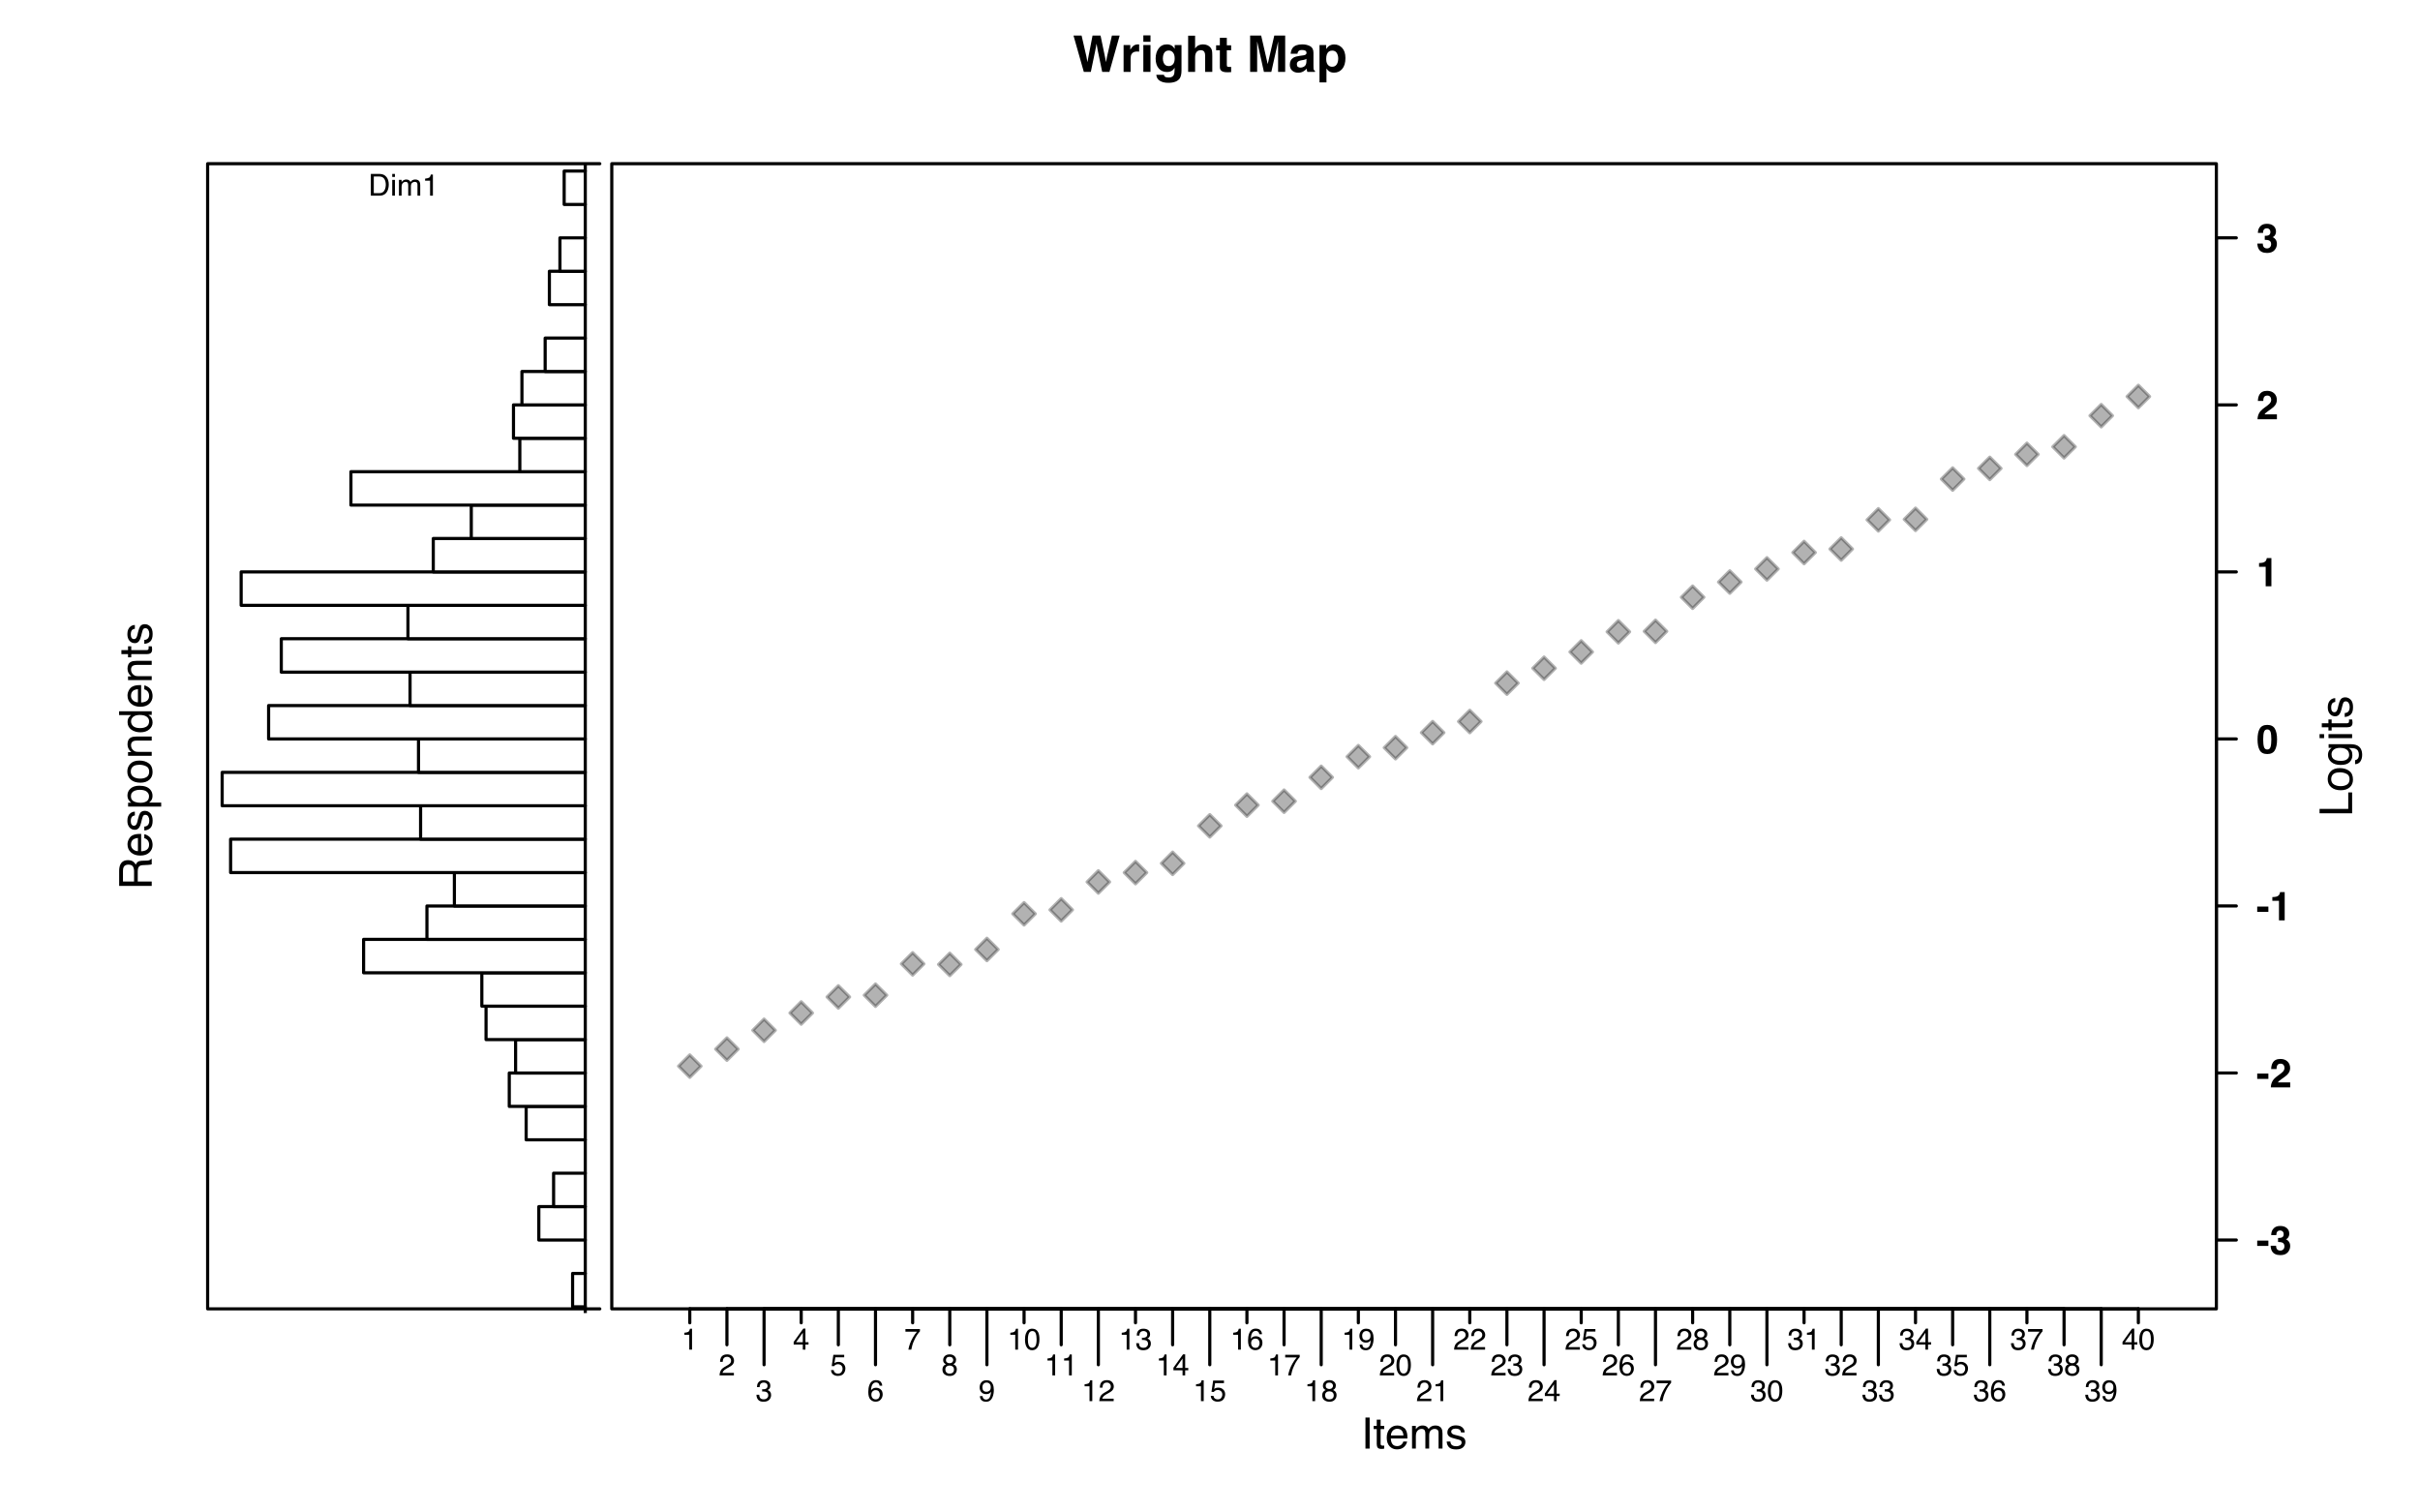 <?xml version="1.0" encoding="UTF-8"?>
<svg xmlns="http://www.w3.org/2000/svg" xmlns:xlink="http://www.w3.org/1999/xlink" width="576pt" height="360pt" viewBox="0 0 576 360" version="1.1">
<defs>
<g>
<symbol overflow="visible" id="glyph0-0">
<path style="stroke:none;" d="M 0.234 0 L 0.234 -5.172 L 4.328 -5.172 L 4.328 0 Z M 3.688 -0.641 L 3.688 -4.516 L 0.875 -4.516 L 0.875 -0.641 Z "/>
</symbol>
<symbol overflow="visible" id="glyph0-1">
<path style="stroke:none;" d="M 2.531 -0.594 C 2.77 -0.594 2.961 -0.617 3.109 -0.672 C 3.391 -0.766 3.613 -0.941 3.781 -1.203 C 3.914 -1.41 4.016 -1.676 4.078 -2 C 4.117 -2.195 4.141 -2.379 4.141 -2.547 C 4.141 -3.18 4.008 -3.676 3.75 -4.031 C 3.5 -4.383 3.094 -4.562 2.531 -4.562 L 1.281 -4.562 L 1.281 -0.594 Z M 0.578 -5.172 L 2.672 -5.172 C 3.379 -5.172 3.93 -4.914 4.328 -4.406 C 4.672 -3.957 4.844 -3.375 4.844 -2.656 C 4.844 -2.113 4.742 -1.617 4.547 -1.172 C 4.18 -0.391 3.555 0 2.672 0 L 0.578 0 Z "/>
</symbol>
<symbol overflow="visible" id="glyph0-2">
<path style="stroke:none;" d="M 0.469 -3.75 L 1.109 -3.75 L 1.109 0 L 0.469 0 Z M 0.469 -5.172 L 1.109 -5.172 L 1.109 -4.453 L 0.469 -4.453 Z "/>
</symbol>
<symbol overflow="visible" id="glyph0-3">
<path style="stroke:none;" d="M 0.469 -3.766 L 1.094 -3.766 L 1.094 -3.234 C 1.238 -3.422 1.375 -3.555 1.5 -3.641 C 1.707 -3.773 1.941 -3.844 2.203 -3.844 C 2.504 -3.844 2.75 -3.77 2.938 -3.625 C 3.039 -3.539 3.133 -3.414 3.219 -3.25 C 3.352 -3.457 3.516 -3.609 3.703 -3.703 C 3.898 -3.797 4.113 -3.844 4.344 -3.844 C 4.852 -3.844 5.203 -3.66 5.391 -3.297 C 5.484 -3.098 5.531 -2.832 5.531 -2.5 L 5.531 0 L 4.875 0 L 4.875 -2.609 C 4.875 -2.867 4.812 -3.047 4.688 -3.141 C 4.562 -3.234 4.41 -3.281 4.234 -3.281 C 3.984 -3.281 3.766 -3.195 3.578 -3.031 C 3.398 -2.863 3.312 -2.582 3.312 -2.188 L 3.312 0 L 2.672 0 L 2.672 -2.453 C 2.672 -2.711 2.641 -2.898 2.578 -3.016 C 2.484 -3.191 2.305 -3.281 2.047 -3.281 C 1.805 -3.281 1.586 -3.188 1.391 -3 C 1.191 -2.812 1.094 -2.477 1.094 -2 L 1.094 0 L 0.469 0 Z "/>
</symbol>
<symbol overflow="visible" id="glyph0-4">
<path style="stroke:none;" d="M 0.688 -3.562 L 0.688 -4.047 C 1.145 -4.098 1.461 -4.176 1.641 -4.281 C 1.828 -4.383 1.961 -4.629 2.047 -5.016 L 2.547 -5.016 L 2.547 0 L 1.875 0 L 1.875 -3.562 Z "/>
</symbol>
<symbol overflow="visible" id="glyph1-0">
<path style="stroke:none;" d="M 0.328 0 L 0.328 -7.391 L 6.188 -7.391 L 6.188 0 Z M 5.266 -0.922 L 5.266 -6.453 L 1.25 -6.453 L 1.25 -0.922 Z "/>
</symbol>
<symbol overflow="visible" id="glyph1-1">
<path style="stroke:none;" d="M 1.016 -7.391 L 2.016 -7.391 L 2.016 0 L 1.016 0 Z "/>
</symbol>
<symbol overflow="visible" id="glyph1-2">
<path style="stroke:none;" d="M 0.844 -6.891 L 1.766 -6.891 L 1.766 -5.391 L 2.625 -5.391 L 2.625 -4.641 L 1.766 -4.641 L 1.766 -1.125 C 1.766 -0.938 1.828 -0.812 1.953 -0.75 C 2.023 -0.719 2.141 -0.703 2.297 -0.703 C 2.348 -0.703 2.395 -0.703 2.438 -0.703 C 2.488 -0.703 2.551 -0.707 2.625 -0.719 L 2.625 0 C 2.52 0.031 2.41 0.051 2.297 0.062 C 2.18 0.07 2.062 0.078 1.938 0.078 C 1.508 0.078 1.219 -0.023 1.062 -0.234 C 0.914 -0.453 0.844 -0.734 0.844 -1.078 L 0.844 -4.641 L 0.109 -4.641 L 0.109 -5.391 L 0.844 -5.391 Z "/>
</symbol>
<symbol overflow="visible" id="glyph1-3">
<path style="stroke:none;" d="M 2.906 -5.5 C 3.289 -5.5 3.66 -5.41 4.016 -5.234 C 4.379 -5.055 4.656 -4.828 4.844 -4.547 C 5.02 -4.273 5.141 -3.957 5.203 -3.594 C 5.254 -3.344 5.281 -2.945 5.281 -2.406 L 1.328 -2.406 C 1.348 -1.852 1.477 -1.41 1.719 -1.078 C 1.957 -0.754 2.332 -0.594 2.844 -0.594 C 3.312 -0.594 3.688 -0.75 3.969 -1.062 C 4.133 -1.238 4.25 -1.445 4.312 -1.688 L 5.203 -1.688 C 5.18 -1.488 5.102 -1.266 4.969 -1.016 C 4.832 -0.773 4.688 -0.582 4.531 -0.438 C 4.25 -0.164 3.906 0.016 3.5 0.109 C 3.281 0.16 3.035 0.188 2.766 0.188 C 2.098 0.188 1.531 -0.051 1.062 -0.531 C 0.594 -1.02 0.359 -1.707 0.359 -2.594 C 0.359 -3.457 0.594 -4.156 1.062 -4.688 C 1.531 -5.227 2.145 -5.5 2.906 -5.5 Z M 4.344 -3.125 C 4.312 -3.508 4.227 -3.82 4.094 -4.062 C 3.844 -4.5 3.426 -4.719 2.844 -4.719 C 2.438 -4.719 2.086 -4.566 1.797 -4.266 C 1.516 -3.961 1.367 -3.582 1.359 -3.125 Z M 2.828 -5.516 Z "/>
</symbol>
<symbol overflow="visible" id="glyph1-4">
<path style="stroke:none;" d="M 0.656 -5.391 L 1.562 -5.391 L 1.562 -4.625 C 1.77 -4.883 1.961 -5.078 2.141 -5.203 C 2.441 -5.398 2.781 -5.5 3.156 -5.5 C 3.582 -5.5 3.926 -5.395 4.188 -5.188 C 4.344 -5.062 4.477 -4.883 4.594 -4.656 C 4.789 -4.945 5.023 -5.16 5.297 -5.297 C 5.578 -5.43 5.883 -5.5 6.219 -5.5 C 6.945 -5.5 7.441 -5.238 7.703 -4.719 C 7.836 -4.438 7.906 -4.055 7.906 -3.578 L 7.906 0 L 6.969 0 L 6.969 -3.734 C 6.969 -4.098 6.879 -4.348 6.703 -4.484 C 6.523 -4.617 6.305 -4.688 6.047 -4.688 C 5.691 -4.688 5.383 -4.566 5.125 -4.328 C 4.863 -4.086 4.734 -3.688 4.734 -3.125 L 4.734 0 L 3.828 0 L 3.828 -3.516 C 3.828 -3.879 3.781 -4.145 3.688 -4.312 C 3.551 -4.562 3.297 -4.688 2.922 -4.688 C 2.578 -4.688 2.266 -4.551 1.984 -4.281 C 1.703 -4.02 1.562 -3.547 1.562 -2.859 L 1.562 0 L 0.656 0 Z "/>
</symbol>
<symbol overflow="visible" id="glyph1-5">
<path style="stroke:none;" d="M 1.203 -1.688 C 1.223 -1.383 1.297 -1.156 1.422 -1 C 1.648 -0.707 2.047 -0.562 2.609 -0.562 C 2.953 -0.562 3.25 -0.633 3.5 -0.781 C 3.75 -0.926 3.875 -1.148 3.875 -1.453 C 3.875 -1.68 3.773 -1.859 3.578 -1.984 C 3.441 -2.055 3.18 -2.141 2.797 -2.234 L 2.078 -2.422 C 1.617 -2.535 1.281 -2.66 1.062 -2.797 C 0.676 -3.047 0.484 -3.383 0.484 -3.812 C 0.484 -4.32 0.664 -4.734 1.031 -5.047 C 1.395 -5.367 1.891 -5.531 2.516 -5.531 C 3.328 -5.531 3.91 -5.289 4.266 -4.812 C 4.492 -4.508 4.602 -4.188 4.594 -3.844 L 3.734 -3.844 C 3.723 -4.039 3.656 -4.223 3.531 -4.391 C 3.32 -4.629 2.957 -4.75 2.438 -4.75 C 2.102 -4.75 1.848 -4.68 1.672 -4.547 C 1.492 -4.422 1.406 -4.25 1.406 -4.031 C 1.406 -3.801 1.52 -3.613 1.75 -3.469 C 1.883 -3.383 2.082 -3.312 2.344 -3.25 L 2.938 -3.109 C 3.594 -2.953 4.031 -2.801 4.25 -2.656 C 4.602 -2.414 4.781 -2.051 4.781 -1.562 C 4.781 -1.082 4.598 -0.664 4.234 -0.312 C 3.867 0.031 3.312 0.203 2.562 0.203 C 1.77 0.203 1.203 0.02 0.859 -0.344 C 0.523 -0.707 0.348 -1.156 0.328 -1.688 Z M 2.531 -5.516 Z "/>
</symbol>
<symbol overflow="visible" id="glyph2-0">
<path style="stroke:none;" d="M 0.719 0 L 0.719 -6.844 L 6.219 -6.844 L 6.219 0 Z M 5.359 -0.859 L 5.359 -5.984 L 1.562 -5.984 L 1.562 -0.859 Z "/>
</symbol>
<symbol overflow="visible" id="glyph2-1">
<path style="stroke:none;" d="M 0.219 -3.281 L 2.875 -3.281 L 2.875 -2.016 L 0.219 -2.016 Z "/>
</symbol>
<symbol overflow="visible" id="glyph2-2">
<path style="stroke:none;" d="M 1.547 -2.062 C 1.547 -1.789 1.586 -1.566 1.672 -1.391 C 1.836 -1.066 2.133 -0.906 2.562 -0.906 C 2.82 -0.906 3.047 -0.992 3.234 -1.172 C 3.43 -1.348 3.531 -1.602 3.531 -1.938 C 3.531 -2.383 3.348 -2.68 2.984 -2.828 C 2.785 -2.91 2.461 -2.953 2.016 -2.953 L 2.016 -3.906 C 2.453 -3.906 2.754 -3.945 2.922 -4.031 C 3.211 -4.156 3.359 -4.414 3.359 -4.812 C 3.359 -5.07 3.281 -5.281 3.125 -5.438 C 2.977 -5.602 2.77 -5.688 2.5 -5.688 C 2.188 -5.688 1.957 -5.586 1.812 -5.391 C 1.664 -5.191 1.598 -4.926 1.609 -4.594 L 0.375 -4.594 C 0.383 -4.926 0.441 -5.242 0.547 -5.547 C 0.648 -5.805 0.816 -6.047 1.047 -6.266 C 1.223 -6.43 1.43 -6.555 1.672 -6.641 C 1.91 -6.723 2.203 -6.766 2.547 -6.766 C 3.191 -6.766 3.707 -6.598 4.094 -6.266 C 4.488 -5.93 4.688 -5.484 4.688 -4.922 C 4.688 -4.523 4.57 -4.191 4.344 -3.922 C 4.195 -3.754 4.039 -3.641 3.875 -3.578 C 4 -3.578 4.172 -3.473 4.391 -3.266 C 4.734 -2.953 4.906 -2.523 4.906 -1.984 C 4.906 -1.41 4.707 -0.906 4.312 -0.469 C 3.914 -0.039 3.332 0.172 2.562 0.172 C 1.602 0.172 0.941 -0.141 0.578 -0.766 C 0.379 -1.098 0.27 -1.531 0.25 -2.062 Z "/>
</symbol>
<symbol overflow="visible" id="glyph2-3">
<path style="stroke:none;" d="M 0.297 0 C 0.305 -0.477 0.41 -0.922 0.609 -1.328 C 0.797 -1.773 1.238 -2.25 1.938 -2.75 C 2.551 -3.188 2.945 -3.5 3.125 -3.688 C 3.406 -3.977 3.547 -4.297 3.547 -4.641 C 3.547 -4.93 3.461 -5.172 3.297 -5.359 C 3.141 -5.547 2.914 -5.641 2.625 -5.641 C 2.219 -5.641 1.941 -5.488 1.797 -5.188 C 1.711 -5.02 1.664 -4.742 1.656 -4.359 L 0.375 -4.359 C 0.395 -4.93 0.5 -5.395 0.688 -5.75 C 1.031 -6.426 1.656 -6.766 2.562 -6.766 C 3.27 -6.766 3.832 -6.566 4.25 -6.172 C 4.676 -5.773 4.891 -5.254 4.891 -4.609 C 4.891 -4.109 4.738 -3.664 4.438 -3.281 C 4.25 -3.02 3.93 -2.734 3.484 -2.422 L 2.953 -2.047 C 2.617 -1.805 2.391 -1.633 2.266 -1.531 C 2.148 -1.426 2.051 -1.305 1.969 -1.172 L 4.906 -1.172 L 4.906 0 Z "/>
</symbol>
<symbol overflow="visible" id="glyph2-4">
<path style="stroke:none;" d="M 0.656 -4.641 L 0.656 -5.531 C 1.07 -5.551 1.363 -5.582 1.531 -5.625 C 1.801 -5.676 2.02 -5.789 2.188 -5.969 C 2.301 -6.094 2.383 -6.254 2.438 -6.453 C 2.477 -6.578 2.5 -6.664 2.5 -6.719 L 3.594 -6.719 L 3.594 0 L 2.234 0 L 2.234 -4.641 Z "/>
</symbol>
<symbol overflow="visible" id="glyph2-5">
<path style="stroke:none;" d="M 1.641 -3.297 C 1.641 -2.523 1.703 -1.93 1.828 -1.516 C 1.961 -1.109 2.223 -0.906 2.609 -0.906 C 3.004 -0.906 3.266 -1.109 3.391 -1.516 C 3.516 -1.93 3.578 -2.523 3.578 -3.297 C 3.578 -4.109 3.516 -4.707 3.391 -5.094 C 3.266 -5.488 3.004 -5.688 2.609 -5.688 C 2.223 -5.688 1.961 -5.488 1.828 -5.094 C 1.703 -4.707 1.641 -4.109 1.641 -3.297 Z M 2.609 -6.766 C 3.473 -6.766 4.078 -6.461 4.422 -5.859 C 4.766 -5.266 4.938 -4.41 4.938 -3.297 C 4.938 -2.191 4.766 -1.336 4.422 -0.734 C 4.078 -0.129 3.473 0.172 2.609 0.172 C 1.754 0.172 1.156 -0.129 0.812 -0.734 C 0.469 -1.336 0.297 -2.191 0.297 -3.297 C 0.297 -4.41 0.469 -5.266 0.812 -5.859 C 1.156 -6.461 1.754 -6.766 2.609 -6.766 Z "/>
</symbol>
<symbol overflow="visible" id="glyph3-0">
<path style="stroke:none;" d="M 0.234 0 L 0.234 -5.109 L 4.281 -5.109 L 4.281 0 Z M 3.641 -0.641 L 3.641 -4.469 L 0.875 -4.469 L 0.875 -0.641 Z "/>
</symbol>
<symbol overflow="visible" id="glyph3-1">
<path style="stroke:none;" d="M 0.688 -3.531 L 0.688 -4.016 C 1.133 -4.055 1.445 -4.129 1.625 -4.234 C 1.801 -4.336 1.938 -4.582 2.031 -4.969 L 2.516 -4.969 L 2.516 0 L 1.859 0 L 1.859 -3.531 Z "/>
</symbol>
<symbol overflow="visible" id="glyph3-2">
<path style="stroke:none;" d="M 2.359 -1.766 L 2.359 -4.016 L 0.766 -1.766 Z M 2.359 0 L 2.359 -1.219 L 0.188 -1.219 L 0.188 -1.828 L 2.469 -5 L 2.984 -5 L 2.984 -1.766 L 3.719 -1.766 L 3.719 -1.219 L 2.984 -1.219 L 2.984 0 Z "/>
</symbol>
<symbol overflow="visible" id="glyph3-3">
<path style="stroke:none;" d="M 3.719 -4.906 L 3.719 -4.359 C 3.562 -4.203 3.348 -3.93 3.078 -3.547 C 2.816 -3.16 2.586 -2.742 2.391 -2.297 C 2.18 -1.859 2.023 -1.461 1.922 -1.109 C 1.859 -0.879 1.77 -0.508 1.656 0 L 0.969 0 C 1.125 -0.945 1.473 -1.895 2.016 -2.844 C 2.328 -3.395 2.66 -3.867 3.016 -4.266 L 0.266 -4.266 L 0.266 -4.906 Z "/>
</symbol>
<symbol overflow="visible" id="glyph3-4">
<path style="stroke:none;" d="M 1.922 -4.984 C 2.566 -4.984 3.035 -4.719 3.328 -4.188 C 3.547 -3.77 3.656 -3.207 3.656 -2.5 C 3.656 -1.82 3.555 -1.258 3.359 -0.812 C 3.066 -0.176 2.586 0.141 1.922 0.141 C 1.328 0.141 0.883 -0.117 0.594 -0.641 C 0.344 -1.078 0.219 -1.66 0.219 -2.391 C 0.219 -2.953 0.289 -3.438 0.438 -3.844 C 0.719 -4.602 1.211 -4.984 1.922 -4.984 Z M 1.922 -0.438 C 2.242 -0.438 2.5 -0.578 2.688 -0.859 C 2.883 -1.148 2.984 -1.688 2.984 -2.469 C 2.984 -3.039 2.91 -3.508 2.766 -3.875 C 2.629 -4.238 2.363 -4.422 1.969 -4.422 C 1.594 -4.422 1.32 -4.242 1.156 -3.891 C 0.988 -3.547 0.906 -3.035 0.906 -2.359 C 0.906 -1.859 0.957 -1.453 1.062 -1.141 C 1.227 -0.672 1.516 -0.438 1.922 -0.438 Z "/>
</symbol>
<symbol overflow="visible" id="glyph3-5">
<path style="stroke:none;" d="M 1.844 0.141 C 1.258 0.141 0.832 -0.02 0.562 -0.344 C 0.301 -0.664 0.172 -1.062 0.172 -1.531 L 0.828 -1.531 C 0.848 -1.207 0.906 -0.973 1 -0.828 C 1.164 -0.566 1.461 -0.438 1.891 -0.438 C 2.211 -0.438 2.473 -0.523 2.672 -0.703 C 2.879 -0.879 2.984 -1.102 2.984 -1.375 C 2.984 -1.719 2.875 -1.957 2.656 -2.094 C 2.445 -2.238 2.156 -2.312 1.781 -2.312 C 1.738 -2.312 1.695 -2.305 1.656 -2.297 C 1.613 -2.297 1.57 -2.297 1.531 -2.297 L 1.531 -2.859 C 1.594 -2.848 1.645 -2.836 1.688 -2.828 C 1.738 -2.828 1.789 -2.828 1.844 -2.828 C 2.07 -2.828 2.266 -2.867 2.422 -2.953 C 2.68 -3.078 2.812 -3.305 2.812 -3.641 C 2.812 -3.891 2.723 -4.082 2.547 -4.219 C 2.367 -4.352 2.164 -4.422 1.938 -4.422 C 1.508 -4.422 1.219 -4.281 1.062 -4 C 0.977 -3.844 0.93 -3.625 0.922 -3.344 L 0.297 -3.344 C 0.297 -3.719 0.367 -4.035 0.516 -4.297 C 0.773 -4.754 1.223 -4.984 1.859 -4.984 C 2.367 -4.984 2.766 -4.867 3.047 -4.641 C 3.328 -4.422 3.469 -4.098 3.469 -3.672 C 3.469 -3.359 3.383 -3.109 3.219 -2.922 C 3.113 -2.805 2.977 -2.711 2.812 -2.641 C 3.082 -2.566 3.289 -2.426 3.438 -2.219 C 3.582 -2.02 3.656 -1.77 3.656 -1.469 C 3.656 -1 3.5 -0.613 3.188 -0.312 C 2.875 -0.008 2.426 0.141 1.844 0.141 Z "/>
</symbol>
<symbol overflow="visible" id="glyph3-6">
<path style="stroke:none;" d="M 2.078 -5 C 2.641 -5 3.031 -4.852 3.25 -4.562 C 3.469 -4.281 3.578 -3.984 3.578 -3.672 L 2.953 -3.672 C 2.922 -3.867 2.863 -4.023 2.781 -4.141 C 2.625 -4.348 2.395 -4.453 2.094 -4.453 C 1.738 -4.453 1.457 -4.289 1.25 -3.969 C 1.051 -3.645 0.941 -3.18 0.922 -2.578 C 1.055 -2.785 1.234 -2.941 1.453 -3.047 C 1.648 -3.141 1.875 -3.188 2.125 -3.188 C 2.539 -3.188 2.906 -3.051 3.219 -2.781 C 3.531 -2.52 3.688 -2.125 3.688 -1.594 C 3.688 -1.145 3.535 -0.742 3.234 -0.391 C 2.941 -0.047 2.523 0.125 1.984 0.125 C 1.516 0.125 1.109 -0.051 0.766 -0.406 C 0.43 -0.758 0.266 -1.352 0.266 -2.188 C 0.266 -2.812 0.344 -3.336 0.5 -3.766 C 0.781 -4.586 1.305 -5 2.078 -5 Z M 2.031 -0.422 C 2.363 -0.422 2.609 -0.531 2.766 -0.75 C 2.93 -0.977 3.016 -1.242 3.016 -1.547 C 3.016 -1.797 2.941 -2.035 2.797 -2.266 C 2.648 -2.504 2.383 -2.625 2 -2.625 C 1.738 -2.625 1.504 -2.531 1.297 -2.344 C 1.098 -2.164 1 -1.898 1 -1.547 C 1 -1.234 1.086 -0.969 1.266 -0.75 C 1.453 -0.531 1.707 -0.422 2.031 -0.422 Z "/>
</symbol>
<symbol overflow="visible" id="glyph3-7">
<path style="stroke:none;" d="M 0.953 -1.203 C 0.961 -0.859 1.094 -0.617 1.344 -0.484 C 1.469 -0.41 1.613 -0.375 1.781 -0.375 C 2.082 -0.375 2.336 -0.5 2.547 -0.75 C 2.754 -1 2.898 -1.508 2.984 -2.281 C 2.848 -2.051 2.676 -1.891 2.469 -1.797 C 2.27 -1.711 2.051 -1.672 1.812 -1.672 C 1.332 -1.672 0.953 -1.82 0.672 -2.125 C 0.391 -2.426 0.25 -2.812 0.25 -3.281 C 0.25 -3.727 0.383 -4.125 0.656 -4.469 C 0.938 -4.812 1.348 -4.984 1.891 -4.984 C 2.617 -4.984 3.117 -4.66 3.391 -4.016 C 3.547 -3.648 3.625 -3.195 3.625 -2.656 C 3.625 -2.051 3.531 -1.508 3.344 -1.031 C 3.039 -0.25 2.523 0.141 1.797 0.141 C 1.316 0.141 0.945 0.016 0.688 -0.234 C 0.438 -0.492 0.312 -0.816 0.312 -1.203 Z M 1.891 -2.234 C 2.141 -2.234 2.367 -2.312 2.578 -2.469 C 2.785 -2.633 2.891 -2.922 2.891 -3.328 C 2.891 -3.691 2.797 -3.961 2.609 -4.141 C 2.422 -4.328 2.188 -4.422 1.906 -4.422 C 1.594 -4.422 1.348 -4.316 1.172 -4.109 C 0.992 -3.898 0.906 -3.625 0.906 -3.281 C 0.906 -2.957 0.984 -2.703 1.141 -2.516 C 1.297 -2.328 1.547 -2.234 1.891 -2.234 Z "/>
</symbol>
<symbol overflow="visible" id="glyph3-8">
<path style="stroke:none;" d="M 0.219 0 C 0.238 -0.426 0.328 -0.797 0.484 -1.109 C 0.641 -1.43 0.941 -1.723 1.391 -1.984 L 2.062 -2.375 C 2.363 -2.551 2.57 -2.695 2.688 -2.812 C 2.875 -3.008 2.969 -3.234 2.969 -3.484 C 2.969 -3.766 2.879 -3.988 2.703 -4.156 C 2.535 -4.332 2.305 -4.422 2.016 -4.422 C 1.586 -4.422 1.289 -4.258 1.125 -3.938 C 1.039 -3.758 0.992 -3.52 0.984 -3.219 L 0.344 -3.219 C 0.352 -3.645 0.43 -4 0.578 -4.281 C 0.848 -4.758 1.328 -5 2.016 -5 C 2.586 -5 3.004 -4.844 3.266 -4.531 C 3.535 -4.227 3.672 -3.883 3.672 -3.5 C 3.672 -3.102 3.531 -2.766 3.25 -2.484 C 3.082 -2.316 2.789 -2.117 2.375 -1.891 L 1.891 -1.625 C 1.672 -1.5 1.492 -1.379 1.359 -1.266 C 1.129 -1.055 0.984 -0.832 0.922 -0.594 L 3.641 -0.594 L 3.641 0 Z "/>
</symbol>
<symbol overflow="visible" id="glyph3-9">
<path style="stroke:none;" d="M 0.875 -1.266 C 0.914 -0.91 1.082 -0.664 1.375 -0.531 C 1.52 -0.457 1.691 -0.422 1.891 -0.422 C 2.266 -0.422 2.539 -0.539 2.719 -0.781 C 2.895 -1.02 2.984 -1.281 2.984 -1.562 C 2.984 -1.914 2.875 -2.188 2.656 -2.375 C 2.445 -2.562 2.195 -2.656 1.906 -2.656 C 1.688 -2.656 1.5 -2.613 1.344 -2.531 C 1.188 -2.445 1.055 -2.332 0.953 -2.188 L 0.406 -2.219 L 0.797 -4.906 L 3.375 -4.906 L 3.375 -4.297 L 1.266 -4.297 L 1.047 -2.906 C 1.16 -3 1.27 -3.066 1.375 -3.109 C 1.562 -3.18 1.773 -3.219 2.016 -3.219 C 2.473 -3.219 2.859 -3.07 3.172 -2.781 C 3.492 -2.488 3.656 -2.113 3.656 -1.656 C 3.656 -1.188 3.508 -0.77 3.219 -0.406 C 2.926 -0.051 2.461 0.125 1.828 0.125 C 1.422 0.125 1.062 0.008 0.75 -0.219 C 0.438 -0.445 0.266 -0.797 0.234 -1.266 Z "/>
</symbol>
<symbol overflow="visible" id="glyph3-10">
<path style="stroke:none;" d="M 1.938 -2.891 C 2.219 -2.891 2.43 -2.969 2.578 -3.125 C 2.734 -3.281 2.812 -3.461 2.812 -3.672 C 2.812 -3.859 2.738 -4.031 2.594 -4.188 C 2.445 -4.344 2.223 -4.422 1.922 -4.422 C 1.617 -4.422 1.398 -4.344 1.266 -4.188 C 1.129 -4.031 1.062 -3.848 1.062 -3.641 C 1.062 -3.41 1.145 -3.227 1.312 -3.094 C 1.488 -2.957 1.695 -2.891 1.938 -2.891 Z M 1.969 -0.422 C 2.258 -0.422 2.5 -0.5 2.688 -0.656 C 2.883 -0.812 2.984 -1.047 2.984 -1.359 C 2.984 -1.68 2.883 -1.926 2.688 -2.094 C 2.488 -2.258 2.238 -2.344 1.938 -2.344 C 1.633 -2.344 1.391 -2.258 1.203 -2.094 C 1.016 -1.926 0.922 -1.691 0.922 -1.391 C 0.922 -1.129 1.004 -0.898 1.172 -0.703 C 1.348 -0.516 1.613 -0.422 1.969 -0.422 Z M 1.078 -2.656 C 0.91 -2.727 0.773 -2.816 0.672 -2.922 C 0.492 -3.098 0.406 -3.336 0.406 -3.641 C 0.406 -4.016 0.535 -4.332 0.797 -4.594 C 1.066 -4.863 1.453 -5 1.953 -5 C 2.43 -5 2.805 -4.867 3.078 -4.609 C 3.348 -4.359 3.484 -4.066 3.484 -3.734 C 3.484 -3.422 3.406 -3.172 3.25 -2.984 C 3.156 -2.867 3.016 -2.758 2.828 -2.656 C 3.035 -2.562 3.203 -2.453 3.328 -2.328 C 3.547 -2.098 3.656 -1.801 3.656 -1.438 C 3.656 -0.988 3.504 -0.613 3.203 -0.312 C 2.91 -0.008 2.5 0.141 1.969 0.141 C 1.477 0.141 1.066 0.008 0.734 -0.25 C 0.398 -0.508 0.234 -0.895 0.234 -1.406 C 0.234 -1.695 0.301 -1.945 0.438 -2.156 C 0.582 -2.375 0.797 -2.539 1.078 -2.656 Z "/>
</symbol>
<symbol overflow="visible" id="glyph4-0">
<path style="stroke:none;" d="M 0 -0.344 L -7.75 -0.344 L -7.75 -6.5 L 0 -6.5 Z M -0.969 -5.531 L -6.781 -5.531 L -6.781 -1.312 L -0.969 -1.312 Z "/>
</symbol>
<symbol overflow="visible" id="glyph4-1">
<path style="stroke:none;" d="M -7.75 -0.828 L -7.75 -1.875 L -0.922 -1.875 L -0.922 -5.797 L 0 -5.797 L 0 -0.828 Z "/>
</symbol>
<symbol overflow="visible" id="glyph4-2">
<path style="stroke:none;" d="M -0.609 -2.938 C -0.609 -3.562 -0.848 -3.988 -1.328 -4.219 C -1.805 -4.457 -2.336 -4.578 -2.922 -4.578 C -3.441 -4.578 -3.867 -4.492 -4.203 -4.328 C -4.723 -4.055 -4.984 -3.598 -4.984 -2.953 C -4.984 -2.367 -4.758 -1.941 -4.312 -1.672 C -3.875 -1.41 -3.344 -1.281 -2.719 -1.281 C -2.113 -1.281 -1.609 -1.41 -1.203 -1.672 C -0.805 -1.941 -0.609 -2.363 -0.609 -2.938 Z M -5.812 -2.969 C -5.812 -3.695 -5.566 -4.312 -5.078 -4.812 C -4.598 -5.32 -3.883 -5.578 -2.938 -5.578 C -2.031 -5.578 -1.281 -5.352 -0.688 -4.906 C -0.094 -4.469 0.203 -3.781 0.203 -2.844 C 0.203 -2.07 -0.055 -1.457 -0.578 -1 C -1.109 -0.539 -1.816 -0.312 -2.703 -0.312 C -3.648 -0.312 -4.406 -0.551 -4.969 -1.031 C -5.531 -1.508 -5.812 -2.156 -5.812 -2.969 Z M -5.781 -2.938 Z "/>
</symbol>
<symbol overflow="visible" id="glyph4-3">
<path style="stroke:none;" d="M -5.75 -2.688 C -5.75 -3.133 -5.641 -3.52 -5.422 -3.844 C -5.297 -4.031 -5.113 -4.211 -4.875 -4.391 L -5.594 -4.391 L -5.594 -5.266 L -0.453 -5.266 C 0.254 -5.266 0.816 -5.16 1.234 -4.953 C 2.004 -4.555 2.391 -3.812 2.391 -2.719 C 2.391 -2.113 2.254 -1.602 1.984 -1.188 C 1.711 -0.77 1.285 -0.539 0.703 -0.5 L 0.703 -1.453 C 0.953 -1.504 1.145 -1.598 1.281 -1.734 C 1.5 -1.953 1.609 -2.289 1.609 -2.75 C 1.609 -3.477 1.348 -3.953 0.828 -4.172 C 0.523 -4.305 -0.008 -4.367 -0.781 -4.359 C -0.5 -4.172 -0.285 -3.941 -0.141 -3.672 C -0.004 -3.41 0.062 -3.055 0.062 -2.609 C 0.062 -2.004 -0.148 -1.473 -0.578 -1.016 C -1.016 -0.555 -1.734 -0.328 -2.734 -0.328 C -3.68 -0.328 -4.422 -0.555 -4.953 -1.016 C -5.484 -1.473 -5.75 -2.031 -5.75 -2.688 Z M -2.844 -4.391 C -3.539 -4.391 -4.055 -4.242 -4.391 -3.953 C -4.734 -3.672 -4.906 -3.305 -4.906 -2.859 C -4.906 -2.191 -4.594 -1.734 -3.969 -1.484 C -3.633 -1.359 -3.195 -1.297 -2.656 -1.297 C -2.02 -1.297 -1.535 -1.426 -1.203 -1.688 C -0.867 -1.945 -0.703 -2.289 -0.703 -2.719 C -0.703 -3.406 -1.008 -3.891 -1.625 -4.172 C -1.977 -4.316 -2.383 -4.391 -2.844 -4.391 Z M -5.781 -2.797 Z "/>
</symbol>
<symbol overflow="visible" id="glyph4-4">
<path style="stroke:none;" d="M -5.625 -0.703 L -5.625 -1.656 L 0 -1.656 L 0 -0.703 Z M -7.75 -0.703 L -7.75 -1.656 L -6.672 -1.656 L -6.672 -0.703 Z "/>
</symbol>
<symbol overflow="visible" id="glyph4-5">
<path style="stroke:none;" d="M -7.219 -0.891 L -7.219 -1.844 L -5.641 -1.844 L -5.641 -2.75 L -4.875 -2.75 L -4.875 -1.844 L -1.188 -1.844 C -0.988 -1.844 -0.859 -1.91 -0.797 -2.047 C -0.754 -2.117 -0.734 -2.242 -0.734 -2.422 C -0.734 -2.461 -0.734 -2.508 -0.734 -2.562 C -0.734 -2.613 -0.738 -2.676 -0.75 -2.75 L 0 -2.75 C 0.031 -2.633 0.051 -2.52 0.062 -2.406 C 0.082 -2.289 0.094 -2.164 0.094 -2.031 C 0.094 -1.582 -0.02 -1.281 -0.25 -1.125 C -0.477 -0.969 -0.773 -0.891 -1.141 -0.891 L -4.875 -0.891 L -4.875 -0.125 L -5.641 -0.125 L -5.641 -0.891 Z "/>
</symbol>
<symbol overflow="visible" id="glyph4-6">
<path style="stroke:none;" d="M -1.766 -1.266 C -1.453 -1.285 -1.211 -1.363 -1.047 -1.5 C -0.734 -1.738 -0.578 -2.148 -0.578 -2.734 C -0.578 -3.086 -0.656 -3.395 -0.812 -3.656 C -0.969 -3.926 -1.207 -4.062 -1.531 -4.062 C -1.77 -4.062 -1.953 -3.957 -2.078 -3.75 C -2.148 -3.613 -2.238 -3.344 -2.344 -2.938 L -2.531 -2.188 C -2.656 -1.695 -2.789 -1.344 -2.938 -1.125 C -3.195 -0.707 -3.551 -0.5 -4 -0.5 C -4.531 -0.5 -4.961 -0.691 -5.297 -1.078 C -5.629 -1.461 -5.797 -1.984 -5.797 -2.641 C -5.797 -3.484 -5.547 -4.094 -5.047 -4.469 C -4.734 -4.707 -4.391 -4.82 -4.016 -4.812 L -4.016 -3.922 C -4.234 -3.898 -4.43 -3.828 -4.609 -3.703 C -4.859 -3.484 -4.984 -3.102 -4.984 -2.562 C -4.984 -2.207 -4.914 -1.938 -4.781 -1.75 C -4.645 -1.562 -4.461 -1.469 -4.234 -1.469 C -3.984 -1.469 -3.785 -1.586 -3.641 -1.828 C -3.555 -1.973 -3.477 -2.18 -3.406 -2.453 L -3.266 -3.078 C -3.098 -3.766 -2.938 -4.223 -2.781 -4.453 C -2.539 -4.828 -2.16 -5.016 -1.641 -5.016 C -1.129 -5.016 -0.691 -4.82 -0.328 -4.438 C 0.035 -4.051 0.219 -3.469 0.219 -2.688 C 0.219 -1.852 0.031 -1.258 -0.344 -0.906 C -0.727 -0.562 -1.203 -0.375 -1.766 -0.344 Z M -5.781 -2.656 Z "/>
</symbol>
<symbol overflow="visible" id="glyph4-7">
<path style="stroke:none;" d="M -4.203 -4.422 C -4.203 -4.91 -4.297 -5.297 -4.484 -5.578 C -4.68 -5.867 -5.039 -6.016 -5.562 -6.016 C -6.113 -6.016 -6.488 -5.816 -6.688 -5.422 C -6.789 -5.203 -6.844 -4.914 -6.844 -4.562 L -6.844 -2 L -4.203 -2 Z M -7.75 -0.953 L -7.75 -4.531 C -7.75 -5.125 -7.66 -5.613 -7.484 -6 C -7.148 -6.719 -6.539 -7.078 -5.656 -7.078 C -5.188 -7.078 -4.805 -6.984 -4.516 -6.797 C -4.223 -6.609 -3.988 -6.344 -3.812 -6 C -3.688 -6.301 -3.52 -6.523 -3.312 -6.672 C -3.113 -6.828 -2.789 -6.914 -2.344 -6.938 L -1.312 -6.969 C -1.008 -6.977 -0.789 -7.004 -0.656 -7.047 C -0.406 -7.109 -0.242 -7.219 -0.172 -7.375 L 0 -7.375 L 0 -6.094 C -0.062 -6.062 -0.145 -6.035 -0.25 -6.016 C -0.363 -5.992 -0.57 -5.973 -0.875 -5.953 L -2.156 -5.891 C -2.664 -5.867 -3.004 -5.68 -3.172 -5.328 C -3.273 -5.129 -3.328 -4.816 -3.328 -4.391 L -3.328 -2 L 0 -2 L 0 -0.953 Z "/>
</symbol>
<symbol overflow="visible" id="glyph4-8">
<path style="stroke:none;" d="M -5.766 -3.047 C -5.766 -3.441 -5.672 -3.828 -5.484 -4.203 C -5.297 -4.586 -5.055 -4.879 -4.766 -5.078 C -4.473 -5.266 -4.141 -5.391 -3.766 -5.453 C -3.504 -5.504 -3.086 -5.531 -2.516 -5.531 L -2.516 -1.391 C -1.941 -1.41 -1.484 -1.547 -1.141 -1.797 C -0.797 -2.055 -0.625 -2.453 -0.625 -2.984 C -0.625 -3.473 -0.785 -3.867 -1.109 -4.172 C -1.297 -4.336 -1.516 -4.453 -1.766 -4.516 L -1.766 -5.453 C -1.555 -5.43 -1.328 -5.348 -1.078 -5.203 C -0.828 -5.066 -0.617 -4.914 -0.453 -4.75 C -0.172 -4.457 0.016 -4.098 0.109 -3.672 C 0.172 -3.441 0.203 -3.188 0.203 -2.906 C 0.203 -2.195 -0.051 -1.598 -0.562 -1.109 C -1.07 -0.617 -1.789 -0.375 -2.719 -0.375 C -3.625 -0.375 -4.359 -0.617 -4.922 -1.109 C -5.484 -1.609 -5.766 -2.254 -5.766 -3.047 Z M -3.281 -4.562 C -3.688 -4.52 -4.016 -4.43 -4.266 -4.297 C -4.711 -4.035 -4.938 -3.598 -4.938 -2.984 C -4.938 -2.547 -4.781 -2.18 -4.469 -1.891 C -4.156 -1.598 -3.758 -1.441 -3.281 -1.422 Z M -5.781 -2.953 Z "/>
</symbol>
<symbol overflow="visible" id="glyph4-9">
<path style="stroke:none;" d="M -0.641 -3.078 C -0.641 -3.523 -0.82 -3.895 -1.188 -4.188 C -1.562 -4.477 -2.117 -4.625 -2.859 -4.625 C -3.305 -4.625 -3.691 -4.555 -4.016 -4.422 C -4.641 -4.18 -4.953 -3.734 -4.953 -3.078 C -4.953 -2.422 -4.625 -1.973 -3.969 -1.734 C -3.613 -1.598 -3.164 -1.531 -2.625 -1.531 C -2.188 -1.531 -1.816 -1.598 -1.516 -1.734 C -0.93 -1.973 -0.641 -2.422 -0.641 -3.078 Z M -5.625 -0.625 L -5.625 -1.547 L -4.875 -1.547 C -5.125 -1.734 -5.32 -1.941 -5.469 -2.172 C -5.676 -2.484 -5.781 -2.859 -5.781 -3.297 C -5.781 -3.93 -5.535 -4.473 -5.047 -4.922 C -4.555 -5.367 -3.859 -5.594 -2.953 -5.594 C -1.723 -5.594 -0.844 -5.27 -0.312 -4.625 C 0.02 -4.219 0.188 -3.742 0.188 -3.203 C 0.188 -2.773 0.094 -2.422 -0.094 -2.141 C -0.195 -1.961 -0.375 -1.773 -0.625 -1.578 L 2.25 -1.578 L 2.25 -0.625 Z "/>
</symbol>
<symbol overflow="visible" id="glyph4-10">
<path style="stroke:none;" d="M -5.641 -0.703 L -5.641 -1.594 L -4.844 -1.594 C -5.176 -1.863 -5.41 -2.145 -5.547 -2.438 C -5.691 -2.738 -5.766 -3.07 -5.766 -3.438 C -5.766 -4.238 -5.488 -4.781 -4.938 -5.062 C -4.625 -5.219 -4.188 -5.297 -3.625 -5.297 L 0 -5.297 L 0 -4.328 L -3.562 -4.328 C -3.906 -4.328 -4.18 -4.281 -4.391 -4.188 C -4.742 -4.008 -4.922 -3.703 -4.922 -3.266 C -4.922 -3.035 -4.895 -2.848 -4.844 -2.703 C -4.77 -2.441 -4.617 -2.219 -4.391 -2.031 C -4.203 -1.863 -4.008 -1.754 -3.812 -1.703 C -3.613 -1.66 -3.328 -1.641 -2.953 -1.641 L 0 -1.641 L 0 -0.703 Z M -5.781 -2.922 Z "/>
</symbol>
<symbol overflow="visible" id="glyph4-11">
<path style="stroke:none;" d="M -2.75 -1.297 C -2.145 -1.297 -1.641 -1.422 -1.234 -1.672 C -0.828 -1.93 -0.625 -2.348 -0.625 -2.922 C -0.625 -3.359 -0.812 -3.719 -1.188 -4 C -1.57 -4.281 -2.117 -4.422 -2.828 -4.422 C -3.535 -4.422 -4.062 -4.273 -4.406 -3.984 C -4.75 -3.691 -4.922 -3.332 -4.922 -2.906 C -4.922 -2.426 -4.738 -2.035 -4.375 -1.734 C -4.008 -1.441 -3.469 -1.297 -2.75 -1.297 Z M -5.75 -2.719 C -5.75 -3.156 -5.656 -3.52 -5.469 -3.812 C -5.363 -3.977 -5.18 -4.172 -4.922 -4.391 L -7.766 -4.391 L -7.766 -5.297 L 0 -5.297 L 0 -4.438 L -0.781 -4.438 C -0.438 -4.219 -0.188 -3.957 -0.031 -3.656 C 0.125 -3.352 0.203 -3.008 0.203 -2.625 C 0.203 -1.988 -0.062 -1.441 -0.594 -0.984 C -1.125 -0.523 -1.828 -0.297 -2.703 -0.297 C -3.523 -0.297 -4.238 -0.504 -4.844 -0.922 C -5.445 -1.348 -5.75 -1.945 -5.75 -2.719 Z "/>
</symbol>
<symbol overflow="visible" id="glyph5-0">
<path style="stroke:none;" d="M 0.906 0 L 0.906 -8.641 L 7.859 -8.641 L 7.859 0 Z M 6.781 -1.078 L 6.781 -7.562 L 1.984 -7.562 L 1.984 -1.078 Z "/>
</symbol>
<symbol overflow="visible" id="glyph5-1">
<path style="stroke:none;" d="M 2.094 -8.641 L 3.234 -3.688 L 3.484 -2.312 L 3.734 -3.656 L 4.703 -8.641 L 6.609 -8.641 L 7.641 -3.688 L 7.906 -2.312 L 8.156 -3.641 L 9.312 -8.641 L 11.156 -8.641 L 8.719 0 L 7 0 L 5.953 -5.047 L 5.656 -6.719 L 5.344 -5.047 L 4.297 0 L 2.625 0 L 0.172 -8.641 Z "/>
</symbol>
<symbol overflow="visible" id="glyph5-2">
<path style="stroke:none;" d="M 4.25 -6.547 C 4.281 -6.547 4.305 -6.539 4.328 -6.531 C 4.348 -6.531 4.395 -6.531 4.469 -6.531 L 4.469 -4.812 C 4.363 -4.82 4.27 -4.828 4.188 -4.828 C 4.102 -4.836 4.035 -4.844 3.984 -4.844 C 3.316 -4.844 2.867 -4.625 2.641 -4.188 C 2.504 -3.945 2.438 -3.566 2.438 -3.047 L 2.438 0 L 0.766 0 L 0.766 -6.391 L 2.359 -6.391 L 2.359 -5.281 C 2.617 -5.695 2.844 -5.984 3.031 -6.141 C 3.344 -6.41 3.75 -6.547 4.25 -6.547 Z "/>
</symbol>
<symbol overflow="visible" id="glyph5-3">
<path style="stroke:none;" d="M 2.5 -7.156 L 0.797 -7.156 L 0.797 -8.688 L 2.5 -8.688 Z M 0.797 -6.391 L 2.5 -6.391 L 2.5 0 L 0.797 0 Z "/>
</symbol>
<symbol overflow="visible" id="glyph5-4">
<path style="stroke:none;" d="M 3.516 -1.375 C 3.91 -1.375 4.242 -1.52 4.516 -1.812 C 4.785 -2.102 4.922 -2.57 4.922 -3.219 C 4.922 -3.82 4.789 -4.281 4.531 -4.594 C 4.281 -4.914 3.938 -5.078 3.5 -5.078 C 2.914 -5.078 2.516 -4.801 2.297 -4.25 C 2.172 -3.957 2.109 -3.598 2.109 -3.172 C 2.109 -2.797 2.172 -2.469 2.297 -2.188 C 2.523 -1.645 2.93 -1.375 3.516 -1.375 Z M 3.109 -6.547 C 3.43 -6.547 3.707 -6.492 3.938 -6.391 C 4.344 -6.223 4.672 -5.914 4.922 -5.469 L 4.922 -6.391 L 6.547 -6.391 L 6.547 -0.328 C 6.547 0.492 6.41 1.113 6.141 1.531 C 5.66 2.25 4.742 2.609 3.391 2.609 C 2.578 2.609 1.91 2.445 1.391 2.125 C 0.879 1.812 0.598 1.336 0.547 0.703 L 2.359 0.703 C 2.398 0.891 2.473 1.031 2.578 1.125 C 2.766 1.27 3.07 1.344 3.5 1.344 C 4.094 1.344 4.492 1.145 4.703 0.75 C 4.836 0.488 4.906 0.051 4.906 -0.562 L 4.906 -0.969 C 4.738 -0.695 4.566 -0.492 4.391 -0.359 C 4.055 -0.098 3.625 0.031 3.094 0.031 C 2.27 0.031 1.613 -0.254 1.125 -0.828 C 0.633 -1.41 0.391 -2.191 0.391 -3.172 C 0.391 -4.117 0.625 -4.914 1.094 -5.562 C 1.57 -6.219 2.242 -6.547 3.109 -6.547 Z M 3.641 -6.562 Z "/>
</symbol>
<symbol overflow="visible" id="glyph5-5">
<path style="stroke:none;" d="M 4.297 -6.547 C 4.691 -6.547 5.051 -6.477 5.375 -6.344 C 5.695 -6.207 5.961 -6 6.172 -5.719 C 6.348 -5.477 6.453 -5.234 6.484 -4.984 C 6.523 -4.734 6.547 -4.32 6.547 -3.75 L 6.547 0 L 4.844 0 L 4.844 -3.891 C 4.844 -4.234 4.785 -4.508 4.672 -4.719 C 4.516 -5.008 4.223 -5.156 3.797 -5.156 C 3.359 -5.156 3.023 -5.008 2.797 -4.719 C 2.566 -4.426 2.453 -4.004 2.453 -3.453 L 2.453 0 L 0.797 0 L 0.797 -8.609 L 2.453 -8.609 L 2.453 -5.562 C 2.691 -5.926 2.973 -6.18 3.297 -6.328 C 3.617 -6.473 3.953 -6.547 4.297 -6.547 Z "/>
</symbol>
<symbol overflow="visible" id="glyph5-6">
<path style="stroke:none;" d="M 0.125 -5.141 L 0.125 -6.328 L 1.016 -6.328 L 1.016 -8.109 L 2.672 -8.109 L 2.672 -6.328 L 3.703 -6.328 L 3.703 -5.141 L 2.672 -5.141 L 2.672 -1.766 C 2.672 -1.504 2.703 -1.336 2.766 -1.266 C 2.828 -1.203 3.031 -1.172 3.375 -1.172 C 3.426 -1.172 3.477 -1.172 3.531 -1.172 C 3.594 -1.18 3.648 -1.188 3.703 -1.188 L 3.703 0.062 L 2.906 0.094 C 2.125 0.113 1.586 -0.023 1.297 -0.328 C 1.109 -0.516 1.016 -0.805 1.016 -1.203 L 1.016 -5.141 Z "/>
</symbol>
<symbol overflow="visible" id="glyph5-7">
<path style="stroke:none;" d=""/>
</symbol>
<symbol overflow="visible" id="glyph5-8">
<path style="stroke:none;" d="M 6.641 -8.641 L 9.234 -8.641 L 9.234 0 L 7.547 0 L 7.547 -5.844 C 7.547 -6.008 7.547 -6.242 7.547 -6.547 C 7.555 -6.848 7.562 -7.082 7.562 -7.25 L 5.938 0 L 4.172 0 L 2.562 -7.25 C 2.562 -7.082 2.562 -6.848 2.562 -6.547 C 2.562 -6.242 2.562 -6.008 2.562 -5.844 L 2.562 0 L 0.891 0 L 0.891 -8.641 L 3.516 -8.641 L 5.078 -1.844 Z "/>
</symbol>
<symbol overflow="visible" id="glyph5-9">
<path style="stroke:none;" d="M 4.297 -3.109 C 4.191 -3.035 4.086 -2.977 3.984 -2.938 C 3.879 -2.906 3.734 -2.867 3.547 -2.828 L 3.172 -2.766 C 2.816 -2.703 2.562 -2.625 2.406 -2.531 C 2.145 -2.375 2.016 -2.141 2.016 -1.828 C 2.016 -1.535 2.094 -1.328 2.25 -1.203 C 2.414 -1.078 2.613 -1.016 2.844 -1.016 C 3.195 -1.016 3.523 -1.117 3.828 -1.328 C 4.129 -1.535 4.285 -1.922 4.297 -2.484 Z M 3.281 -3.891 C 3.594 -3.922 3.816 -3.969 3.953 -4.031 C 4.191 -4.133 4.312 -4.289 4.312 -4.5 C 4.312 -4.77 4.219 -4.953 4.031 -5.047 C 3.852 -5.148 3.586 -5.203 3.234 -5.203 C 2.836 -5.203 2.555 -5.102 2.391 -4.906 C 2.273 -4.758 2.195 -4.562 2.156 -4.312 L 0.547 -4.312 C 0.586 -4.875 0.742 -5.336 1.016 -5.703 C 1.461 -6.266 2.223 -6.547 3.297 -6.547 C 3.992 -6.547 4.613 -6.406 5.156 -6.125 C 5.695 -5.844 5.969 -5.316 5.969 -4.547 L 5.969 -1.625 C 5.969 -1.414 5.973 -1.172 5.984 -0.891 C 5.992 -0.672 6.023 -0.52 6.078 -0.438 C 6.141 -0.363 6.223 -0.301 6.328 -0.25 L 6.328 0 L 4.516 0 C 4.461 -0.125 4.426 -0.242 4.406 -0.359 C 4.383 -0.473 4.367 -0.602 4.359 -0.75 C 4.129 -0.5 3.863 -0.285 3.562 -0.109 C 3.207 0.098 2.801 0.203 2.344 0.203 C 1.77 0.203 1.289 0.035 0.906 -0.297 C 0.531 -0.629 0.344 -1.098 0.344 -1.703 C 0.344 -2.484 0.645 -3.051 1.25 -3.406 C 1.582 -3.594 2.07 -3.727 2.719 -3.812 Z M 3.375 -6.562 Z "/>
</symbol>
<symbol overflow="visible" id="glyph5-10">
<path style="stroke:none;" d="M 5.188 -3.188 C 5.188 -3.688 5.07 -4.125 4.844 -4.5 C 4.613 -4.875 4.25 -5.062 3.75 -5.062 C 3.145 -5.062 2.727 -4.773 2.5 -4.203 C 2.383 -3.898 2.328 -3.516 2.328 -3.047 C 2.328 -2.305 2.523 -1.785 2.922 -1.484 C 3.148 -1.305 3.426 -1.219 3.75 -1.219 C 4.219 -1.219 4.57 -1.395 4.812 -1.75 C 5.062 -2.113 5.188 -2.594 5.188 -3.188 Z M 4.234 -6.531 C 4.973 -6.531 5.602 -6.254 6.125 -5.703 C 6.645 -5.148 6.906 -4.344 6.906 -3.281 C 6.906 -2.156 6.648 -1.297 6.141 -0.703 C 5.641 -0.109 4.988 0.188 4.188 0.188 C 3.676 0.188 3.254 0.055 2.922 -0.203 C 2.742 -0.336 2.566 -0.539 2.391 -0.812 L 2.391 2.516 L 0.734 2.516 L 0.734 -6.391 L 2.328 -6.391 L 2.328 -5.438 C 2.516 -5.719 2.707 -5.938 2.906 -6.094 C 3.281 -6.383 3.723 -6.531 4.234 -6.531 Z "/>
</symbol>
</g>
<clipPath id="clip1">
  <path d="M 138 310 L 140 310 L 140 312.527 L 138 312.527 Z "/>
</clipPath>
<clipPath id="clip2">
  <path d="M 138 38.965 L 140 38.965 L 140 42 L 138 42 Z "/>
</clipPath>
</defs>
<g id="surface16">
<rect x="0" y="0" width="576" height="360" style="fill:rgb(100%,100%,100%);fill-opacity:1;stroke:none;"/>
<g clip-path="url(#clip1)" clip-rule="nonzero">
<path style="fill:none;stroke-width:0.75;stroke-linecap:round;stroke-linejoin:round;stroke:rgb(0%,0%,0%);stroke-opacity:1;stroke-miterlimit:10;" d="M 139.305 319 L 139.305 311.051 Z "/>
</g>
<path style="fill-rule:nonzero;fill:rgb(100%,100%,100%);fill-opacity:1;stroke-width:0.75;stroke-linecap:round;stroke-linejoin:round;stroke:rgb(0%,0%,0%);stroke-opacity:1;stroke-miterlimit:10;" d="M 136.289 311.051 L 139.305 311.051 L 139.305 303.102 L 136.289 303.102 Z "/>
<path style="fill:none;stroke-width:0.75;stroke-linecap:round;stroke-linejoin:round;stroke:rgb(0%,0%,0%);stroke-opacity:1;stroke-miterlimit:10;" d="M 139.305 303.098 L 139.305 295.148 Z "/>
<path style="fill-rule:nonzero;fill:rgb(100%,100%,100%);fill-opacity:1;stroke-width:0.75;stroke-linecap:round;stroke-linejoin:round;stroke:rgb(0%,0%,0%);stroke-opacity:1;stroke-miterlimit:10;" d="M 128.25 295.148 L 139.305 295.148 L 139.305 287.199 L 128.25 287.199 Z "/>
<path style="fill-rule:nonzero;fill:rgb(100%,100%,100%);fill-opacity:1;stroke-width:0.75;stroke-linecap:round;stroke-linejoin:round;stroke:rgb(0%,0%,0%);stroke-opacity:1;stroke-miterlimit:10;" d="M 131.766 287.195 L 139.305 287.195 L 139.305 279.246 L 131.766 279.246 Z "/>
<path style="fill:none;stroke-width:0.75;stroke-linecap:round;stroke-linejoin:round;stroke:rgb(0%,0%,0%);stroke-opacity:1;stroke-miterlimit:10;" d="M 139.305 279.246 L 139.305 271.297 Z "/>
<path style="fill-rule:nonzero;fill:rgb(100%,100%,100%);fill-opacity:1;stroke-width:0.75;stroke-linecap:round;stroke-linejoin:round;stroke:rgb(0%,0%,0%);stroke-opacity:1;stroke-miterlimit:10;" d="M 125.234 271.293 L 139.305 271.293 L 139.305 263.344 L 125.234 263.344 Z "/>
<path style="fill-rule:nonzero;fill:rgb(100%,100%,100%);fill-opacity:1;stroke-width:0.75;stroke-linecap:round;stroke-linejoin:round;stroke:rgb(0%,0%,0%);stroke-opacity:1;stroke-miterlimit:10;" d="M 121.215 263.344 L 139.305 263.344 L 139.305 255.395 L 121.215 255.395 Z "/>
<path style="fill-rule:nonzero;fill:rgb(100%,100%,100%);fill-opacity:1;stroke-width:0.75;stroke-linecap:round;stroke-linejoin:round;stroke:rgb(0%,0%,0%);stroke-opacity:1;stroke-miterlimit:10;" d="M 122.723 255.391 L 139.305 255.391 L 139.305 247.441 L 122.723 247.441 Z "/>
<path style="fill-rule:nonzero;fill:rgb(100%,100%,100%);fill-opacity:1;stroke-width:0.75;stroke-linecap:round;stroke-linejoin:round;stroke:rgb(0%,0%,0%);stroke-opacity:1;stroke-miterlimit:10;" d="M 115.688 247.441 L 139.305 247.441 L 139.305 239.492 L 115.688 239.492 Z "/>
<path style="fill-rule:nonzero;fill:rgb(100%,100%,100%);fill-opacity:1;stroke-width:0.75;stroke-linecap:round;stroke-linejoin:round;stroke:rgb(0%,0%,0%);stroke-opacity:1;stroke-miterlimit:10;" d="M 114.684 239.488 L 139.305 239.488 L 139.305 231.539 L 114.684 231.539 Z "/>
<path style="fill-rule:nonzero;fill:rgb(100%,100%,100%);fill-opacity:1;stroke-width:0.75;stroke-linecap:round;stroke-linejoin:round;stroke:rgb(0%,0%,0%);stroke-opacity:1;stroke-miterlimit:10;" d="M 86.543 231.539 L 139.305 231.539 L 139.305 223.59 L 86.543 223.59 Z "/>
<path style="fill-rule:nonzero;fill:rgb(100%,100%,100%);fill-opacity:1;stroke-width:0.75;stroke-linecap:round;stroke-linejoin:round;stroke:rgb(0%,0%,0%);stroke-opacity:1;stroke-miterlimit:10;" d="M 101.617 223.59 L 139.305 223.59 L 139.305 215.641 L 101.617 215.641 Z "/>
<path style="fill-rule:nonzero;fill:rgb(100%,100%,100%);fill-opacity:1;stroke-width:0.75;stroke-linecap:round;stroke-linejoin:round;stroke:rgb(0%,0%,0%);stroke-opacity:1;stroke-miterlimit:10;" d="M 108.152 215.637 L 139.305 215.637 L 139.305 207.688 L 108.152 207.688 Z "/>
<path style="fill-rule:nonzero;fill:rgb(100%,100%,100%);fill-opacity:1;stroke-width:0.75;stroke-linecap:round;stroke-linejoin:round;stroke:rgb(0%,0%,0%);stroke-opacity:1;stroke-miterlimit:10;" d="M 54.887 207.688 L 139.305 207.688 L 139.305 199.738 L 54.887 199.738 Z "/>
<path style="fill-rule:nonzero;fill:rgb(100%,100%,100%);fill-opacity:1;stroke-width:0.75;stroke-linecap:round;stroke-linejoin:round;stroke:rgb(0%,0%,0%);stroke-opacity:1;stroke-miterlimit:10;" d="M 100.109 199.734 L 139.305 199.734 L 139.305 191.785 L 100.109 191.785 Z "/>
<path style="fill-rule:nonzero;fill:rgb(100%,100%,100%);fill-opacity:1;stroke-width:0.75;stroke-linecap:round;stroke-linejoin:round;stroke:rgb(0%,0%,0%);stroke-opacity:1;stroke-miterlimit:10;" d="M 52.879 191.785 L 139.305 191.785 L 139.305 183.836 L 52.879 183.836 Z "/>
<path style="fill-rule:nonzero;fill:rgb(100%,100%,100%);fill-opacity:1;stroke-width:0.75;stroke-linecap:round;stroke-linejoin:round;stroke:rgb(0%,0%,0%);stroke-opacity:1;stroke-miterlimit:10;" d="M 99.609 183.832 L 139.305 183.832 L 139.305 175.883 L 99.609 175.883 Z "/>
<path style="fill-rule:nonzero;fill:rgb(100%,100%,100%);fill-opacity:1;stroke-width:0.75;stroke-linecap:round;stroke-linejoin:round;stroke:rgb(0%,0%,0%);stroke-opacity:1;stroke-miterlimit:10;" d="M 63.934 175.883 L 139.305 175.883 L 139.305 167.934 L 63.934 167.934 Z "/>
<path style="fill-rule:nonzero;fill:rgb(100%,100%,100%);fill-opacity:1;stroke-width:0.75;stroke-linecap:round;stroke-linejoin:round;stroke:rgb(0%,0%,0%);stroke-opacity:1;stroke-miterlimit:10;" d="M 97.598 167.93 L 139.305 167.93 L 139.305 159.98 L 97.598 159.98 Z "/>
<path style="fill-rule:nonzero;fill:rgb(100%,100%,100%);fill-opacity:1;stroke-width:0.75;stroke-linecap:round;stroke-linejoin:round;stroke:rgb(0%,0%,0%);stroke-opacity:1;stroke-miterlimit:10;" d="M 66.949 159.98 L 139.305 159.98 L 139.305 152.031 L 66.949 152.031 Z "/>
<path style="fill-rule:nonzero;fill:rgb(100%,100%,100%);fill-opacity:1;stroke-width:0.75;stroke-linecap:round;stroke-linejoin:round;stroke:rgb(0%,0%,0%);stroke-opacity:1;stroke-miterlimit:10;" d="M 97.098 152.027 L 139.305 152.027 L 139.305 144.078 L 97.098 144.078 Z "/>
<path style="fill-rule:nonzero;fill:rgb(100%,100%,100%);fill-opacity:1;stroke-width:0.75;stroke-linecap:round;stroke-linejoin:round;stroke:rgb(0%,0%,0%);stroke-opacity:1;stroke-miterlimit:10;" d="M 57.398 144.078 L 139.305 144.078 L 139.305 136.129 L 57.398 136.129 Z "/>
<path style="fill-rule:nonzero;fill:rgb(100%,100%,100%);fill-opacity:1;stroke-width:0.75;stroke-linecap:round;stroke-linejoin:round;stroke:rgb(0%,0%,0%);stroke-opacity:1;stroke-miterlimit:10;" d="M 103.125 136.125 L 139.305 136.125 L 139.305 128.176 L 103.125 128.176 Z "/>
<path style="fill-rule:nonzero;fill:rgb(100%,100%,100%);fill-opacity:1;stroke-width:0.75;stroke-linecap:round;stroke-linejoin:round;stroke:rgb(0%,0%,0%);stroke-opacity:1;stroke-miterlimit:10;" d="M 112.172 128.176 L 139.305 128.176 L 139.305 120.227 L 112.172 120.227 Z "/>
<path style="fill-rule:nonzero;fill:rgb(100%,100%,100%);fill-opacity:1;stroke-width:0.75;stroke-linecap:round;stroke-linejoin:round;stroke:rgb(0%,0%,0%);stroke-opacity:1;stroke-miterlimit:10;" d="M 83.527 120.223 L 139.301 120.223 L 139.301 112.273 L 83.527 112.273 Z "/>
<path style="fill-rule:nonzero;fill:rgb(100%,100%,100%);fill-opacity:1;stroke-width:0.75;stroke-linecap:round;stroke-linejoin:round;stroke:rgb(0%,0%,0%);stroke-opacity:1;stroke-miterlimit:10;" d="M 123.727 112.273 L 139.305 112.273 L 139.305 104.324 L 123.727 104.324 Z "/>
<path style="fill-rule:nonzero;fill:rgb(100%,100%,100%);fill-opacity:1;stroke-width:0.75;stroke-linecap:round;stroke-linejoin:round;stroke:rgb(0%,0%,0%);stroke-opacity:1;stroke-miterlimit:10;" d="M 122.219 104.32 L 139.305 104.32 L 139.305 96.371 L 122.219 96.371 Z "/>
<path style="fill-rule:nonzero;fill:rgb(100%,100%,100%);fill-opacity:1;stroke-width:0.75;stroke-linecap:round;stroke-linejoin:round;stroke:rgb(0%,0%,0%);stroke-opacity:1;stroke-miterlimit:10;" d="M 124.23 96.371 L 139.305 96.371 L 139.305 88.422 L 124.23 88.422 Z "/>
<path style="fill-rule:nonzero;fill:rgb(100%,100%,100%);fill-opacity:1;stroke-width:0.75;stroke-linecap:round;stroke-linejoin:round;stroke:rgb(0%,0%,0%);stroke-opacity:1;stroke-miterlimit:10;" d="M 129.758 88.418 L 139.305 88.418 L 139.305 80.469 L 129.758 80.469 Z "/>
<path style="fill:none;stroke-width:0.75;stroke-linecap:round;stroke-linejoin:round;stroke:rgb(0%,0%,0%);stroke-opacity:1;stroke-miterlimit:10;" d="M 139.305 80.469 L 139.305 72.52 Z "/>
<path style="fill-rule:nonzero;fill:rgb(100%,100%,100%);fill-opacity:1;stroke-width:0.75;stroke-linecap:round;stroke-linejoin:round;stroke:rgb(0%,0%,0%);stroke-opacity:1;stroke-miterlimit:10;" d="M 130.762 72.516 L 139.305 72.516 L 139.305 64.566 L 130.762 64.566 Z "/>
<path style="fill-rule:nonzero;fill:rgb(100%,100%,100%);fill-opacity:1;stroke-width:0.75;stroke-linecap:round;stroke-linejoin:round;stroke:rgb(0%,0%,0%);stroke-opacity:1;stroke-miterlimit:10;" d="M 133.273 64.566 L 139.305 64.566 L 139.305 56.617 L 133.273 56.617 Z "/>
<path style="fill:none;stroke-width:0.75;stroke-linecap:round;stroke-linejoin:round;stroke:rgb(0%,0%,0%);stroke-opacity:1;stroke-miterlimit:10;" d="M 139.305 56.613 L 139.305 48.664 Z "/>
<path style="fill-rule:nonzero;fill:rgb(100%,100%,100%);fill-opacity:1;stroke-width:0.75;stroke-linecap:round;stroke-linejoin:round;stroke:rgb(0%,0%,0%);stroke-opacity:1;stroke-miterlimit:10;" d="M 134.281 48.664 L 139.305 48.664 L 139.305 40.715 L 134.281 40.715 Z "/>
<g clip-path="url(#clip2)" clip-rule="nonzero">
<path style="fill:none;stroke-width:0.75;stroke-linecap:round;stroke-linejoin:round;stroke:rgb(0%,0%,0%);stroke-opacity:1;stroke-miterlimit:10;" d="M 139.305 40.711 L 139.305 32.762 Z "/>
</g>
<g style="fill:rgb(0%,0%,0%);fill-opacity:1;">
  <use xlink:href="#glyph0-1" x="87.688" y="46.57"/>
  <use xlink:href="#glyph0-2" x="92.889" y="46.57"/>
  <use xlink:href="#glyph0-3" x="94.49" y="46.57"/>
  <use xlink:href="#glyph0-4" x="100.49" y="46.57"/>
</g>
<path style="fill:none;stroke-width:0.75;stroke-linecap:round;stroke-linejoin:round;stroke:rgb(0%,0%,0%);stroke-opacity:1;stroke-miterlimit:10;" d="M 142.762 38.965 L 49.422 38.965 L 49.422 311.531 L 142.762 311.531 "/>
<g style="fill:rgb(0%,0%,0%);fill-opacity:1;">
  <use xlink:href="#glyph1-1" x="323.984" y="344.793"/>
  <use xlink:href="#glyph1-2" x="326.845" y="344.793"/>
  <use xlink:href="#glyph1-3" x="329.706" y="344.793"/>
  <use xlink:href="#glyph1-4" x="335.433" y="344.793"/>
  <use xlink:href="#glyph1-5" x="344.01" y="344.793"/>
</g>
<path style="fill:none;stroke-width:0.75;stroke-linecap:round;stroke-linejoin:round;stroke:rgb(0%,0%,0%);stroke-opacity:1;stroke-miterlimit:10;" d="M 145.613 311.531 L 527.531 311.531 L 527.531 38.965 L 145.613 38.965 L 145.613 311.531 "/>
<path style="fill:none;stroke-width:0.75;stroke-linecap:round;stroke-linejoin:round;stroke:rgb(0%,0%,0%);stroke-opacity:1;stroke-miterlimit:10;" d="M 527.531 295.148 L 527.531 56.613 "/>
<path style="fill:none;stroke-width:0.75;stroke-linecap:round;stroke-linejoin:round;stroke:rgb(0%,0%,0%);stroke-opacity:1;stroke-miterlimit:10;" d="M 527.531 295.148 L 532.281 295.148 "/>
<path style="fill:none;stroke-width:0.75;stroke-linecap:round;stroke-linejoin:round;stroke:rgb(0%,0%,0%);stroke-opacity:1;stroke-miterlimit:10;" d="M 527.531 255.391 L 532.281 255.391 "/>
<path style="fill:none;stroke-width:0.75;stroke-linecap:round;stroke-linejoin:round;stroke:rgb(0%,0%,0%);stroke-opacity:1;stroke-miterlimit:10;" d="M 527.531 215.637 L 532.281 215.637 "/>
<path style="fill:none;stroke-width:0.75;stroke-linecap:round;stroke-linejoin:round;stroke:rgb(0%,0%,0%);stroke-opacity:1;stroke-miterlimit:10;" d="M 527.531 175.883 L 532.281 175.883 "/>
<path style="fill:none;stroke-width:0.75;stroke-linecap:round;stroke-linejoin:round;stroke:rgb(0%,0%,0%);stroke-opacity:1;stroke-miterlimit:10;" d="M 527.531 136.125 L 532.281 136.125 "/>
<path style="fill:none;stroke-width:0.75;stroke-linecap:round;stroke-linejoin:round;stroke:rgb(0%,0%,0%);stroke-opacity:1;stroke-miterlimit:10;" d="M 527.531 96.371 L 532.281 96.371 "/>
<path style="fill:none;stroke-width:0.75;stroke-linecap:round;stroke-linejoin:round;stroke:rgb(0%,0%,0%);stroke-opacity:1;stroke-miterlimit:10;" d="M 527.531 56.613 L 532.281 56.613 "/>
<g style="fill:rgb(0%,0%,0%);fill-opacity:1;">
  <use xlink:href="#glyph2-1" x="537.035" y="298.57"/>
  <use xlink:href="#glyph2-2" x="540.199" y="298.57"/>
</g>
<g style="fill:rgb(0%,0%,0%);fill-opacity:1;">
  <use xlink:href="#glyph2-1" x="537.035" y="258.812"/>
  <use xlink:href="#glyph2-3" x="540.199" y="258.812"/>
</g>
<g style="fill:rgb(0%,0%,0%);fill-opacity:1;">
  <use xlink:href="#glyph2-1" x="537.035" y="219.059"/>
  <use xlink:href="#glyph2-4" x="540.199" y="219.059"/>
</g>
<g style="fill:rgb(0%,0%,0%);fill-opacity:1;">
  <use xlink:href="#glyph2-5" x="537.035" y="179.305"/>
</g>
<g style="fill:rgb(0%,0%,0%);fill-opacity:1;">
  <use xlink:href="#glyph2-4" x="537.035" y="139.547"/>
</g>
<g style="fill:rgb(0%,0%,0%);fill-opacity:1;">
  <use xlink:href="#glyph2-3" x="537.035" y="99.793"/>
</g>
<g style="fill:rgb(0%,0%,0%);fill-opacity:1;">
  <use xlink:href="#glyph2-2" x="537.035" y="60.035"/>
</g>
<path style="fill-rule:nonzero;fill:rgb(0%,0%,0%);fill-opacity:0.302;stroke-width:0.75;stroke-linecap:round;stroke-linejoin:round;stroke:rgb(0%,0%,0%);stroke-opacity:0.302;stroke-miterlimit:10;" d="M 164.18 256.441 L 166.859 253.762 L 164.18 251.082 L 161.5 253.762 Z "/>
<path style="fill-rule:nonzero;fill:rgb(0%,0%,0%);fill-opacity:0.302;stroke-width:0.75;stroke-linecap:round;stroke-linejoin:round;stroke:rgb(0%,0%,0%);stroke-opacity:0.302;stroke-miterlimit:10;" d="M 173.02 252.387 L 175.699 249.707 L 173.02 247.027 L 170.34 249.707 Z "/>
<path style="fill-rule:nonzero;fill:rgb(0%,0%,0%);fill-opacity:0.302;stroke-width:0.75;stroke-linecap:round;stroke-linejoin:round;stroke:rgb(0%,0%,0%);stroke-opacity:0.302;stroke-miterlimit:10;" d="M 181.859 247.91 L 184.539 245.23 L 181.859 242.551 L 179.18 245.23 Z "/>
<path style="fill-rule:nonzero;fill:rgb(0%,0%,0%);fill-opacity:0.302;stroke-width:0.75;stroke-linecap:round;stroke-linejoin:round;stroke:rgb(0%,0%,0%);stroke-opacity:0.302;stroke-miterlimit:10;" d="M 190.699 243.789 L 193.379 241.109 L 190.699 238.43 L 188.02 241.109 Z "/>
<path style="fill-rule:nonzero;fill:rgb(0%,0%,0%);fill-opacity:0.302;stroke-width:0.75;stroke-linecap:round;stroke-linejoin:round;stroke:rgb(0%,0%,0%);stroke-opacity:0.302;stroke-miterlimit:10;" d="M 199.539 239.973 L 202.223 237.293 L 199.539 234.613 L 196.859 237.293 Z "/>
<path style="fill-rule:nonzero;fill:rgb(0%,0%,0%);fill-opacity:0.302;stroke-width:0.75;stroke-linecap:round;stroke-linejoin:round;stroke:rgb(0%,0%,0%);stroke-opacity:0.302;stroke-miterlimit:10;" d="M 208.383 239.559 L 211.062 236.879 L 208.383 234.199 L 205.703 236.879 Z "/>
<path style="fill-rule:nonzero;fill:rgb(0%,0%,0%);fill-opacity:0.302;stroke-width:0.75;stroke-linecap:round;stroke-linejoin:round;stroke:rgb(0%,0%,0%);stroke-opacity:0.302;stroke-miterlimit:10;" d="M 217.223 232.098 L 219.902 229.418 L 217.223 226.738 L 214.543 229.418 Z "/>
<path style="fill-rule:nonzero;fill:rgb(0%,0%,0%);fill-opacity:0.302;stroke-width:0.75;stroke-linecap:round;stroke-linejoin:round;stroke:rgb(0%,0%,0%);stroke-opacity:0.302;stroke-miterlimit:10;" d="M 226.062 232.23 L 228.742 229.551 L 226.062 226.867 L 223.383 229.551 Z "/>
<path style="fill-rule:nonzero;fill:rgb(0%,0%,0%);fill-opacity:0.302;stroke-width:0.75;stroke-linecap:round;stroke-linejoin:round;stroke:rgb(0%,0%,0%);stroke-opacity:0.302;stroke-miterlimit:10;" d="M 234.902 228.668 L 237.582 225.988 L 234.902 223.309 L 232.223 225.988 Z "/>
<path style="fill-rule:nonzero;fill:rgb(0%,0%,0%);fill-opacity:0.302;stroke-width:0.75;stroke-linecap:round;stroke-linejoin:round;stroke:rgb(0%,0%,0%);stroke-opacity:0.302;stroke-miterlimit:10;" d="M 243.746 220.184 L 246.426 217.5 L 243.746 214.82 L 241.062 217.5 Z "/>
<path style="fill-rule:nonzero;fill:rgb(0%,0%,0%);fill-opacity:0.302;stroke-width:0.75;stroke-linecap:round;stroke-linejoin:round;stroke:rgb(0%,0%,0%);stroke-opacity:0.302;stroke-miterlimit:10;" d="M 252.586 219.242 L 255.266 216.562 L 252.586 213.883 L 249.906 216.562 Z "/>
<path style="fill-rule:nonzero;fill:rgb(0%,0%,0%);fill-opacity:0.302;stroke-width:0.75;stroke-linecap:round;stroke-linejoin:round;stroke:rgb(0%,0%,0%);stroke-opacity:0.302;stroke-miterlimit:10;" d="M 261.426 212.605 L 264.105 209.922 L 261.426 207.242 L 258.746 209.922 Z "/>
<path style="fill-rule:nonzero;fill:rgb(0%,0%,0%);fill-opacity:0.302;stroke-width:0.75;stroke-linecap:round;stroke-linejoin:round;stroke:rgb(0%,0%,0%);stroke-opacity:0.302;stroke-miterlimit:10;" d="M 270.266 210.375 L 272.945 207.695 L 270.266 205.016 L 267.586 207.695 Z "/>
<path style="fill-rule:nonzero;fill:rgb(0%,0%,0%);fill-opacity:0.302;stroke-width:0.75;stroke-linecap:round;stroke-linejoin:round;stroke:rgb(0%,0%,0%);stroke-opacity:0.302;stroke-miterlimit:10;" d="M 279.105 208.172 L 281.785 205.492 L 279.105 202.809 L 276.426 205.492 Z "/>
<path style="fill-rule:nonzero;fill:rgb(0%,0%,0%);fill-opacity:0.302;stroke-width:0.75;stroke-linecap:round;stroke-linejoin:round;stroke:rgb(0%,0%,0%);stroke-opacity:0.302;stroke-miterlimit:10;" d="M 287.949 199.246 L 290.629 196.566 L 287.949 193.887 L 285.266 196.566 Z "/>
<path style="fill-rule:nonzero;fill:rgb(0%,0%,0%);fill-opacity:0.302;stroke-width:0.75;stroke-linecap:round;stroke-linejoin:round;stroke:rgb(0%,0%,0%);stroke-opacity:0.302;stroke-miterlimit:10;" d="M 296.789 194.312 L 299.469 191.629 L 296.789 188.949 L 294.109 191.629 Z "/>
<path style="fill-rule:nonzero;fill:rgb(0%,0%,0%);fill-opacity:0.302;stroke-width:0.75;stroke-linecap:round;stroke-linejoin:round;stroke:rgb(0%,0%,0%);stroke-opacity:0.302;stroke-miterlimit:10;" d="M 305.629 193.379 L 308.309 190.699 L 305.629 188.02 L 302.949 190.699 Z "/>
<path style="fill-rule:nonzero;fill:rgb(0%,0%,0%);fill-opacity:0.302;stroke-width:0.75;stroke-linecap:round;stroke-linejoin:round;stroke:rgb(0%,0%,0%);stroke-opacity:0.302;stroke-miterlimit:10;" d="M 314.469 187.699 L 317.148 185.02 L 314.469 182.34 L 311.789 185.02 Z "/>
<path style="fill-rule:nonzero;fill:rgb(0%,0%,0%);fill-opacity:0.302;stroke-width:0.75;stroke-linecap:round;stroke-linejoin:round;stroke:rgb(0%,0%,0%);stroke-opacity:0.302;stroke-miterlimit:10;" d="M 323.309 182.781 L 325.992 180.102 L 323.309 177.418 L 320.629 180.102 Z "/>
<path style="fill-rule:nonzero;fill:rgb(0%,0%,0%);fill-opacity:0.302;stroke-width:0.75;stroke-linecap:round;stroke-linejoin:round;stroke:rgb(0%,0%,0%);stroke-opacity:0.302;stroke-miterlimit:10;" d="M 332.152 180.641 L 334.832 177.961 L 332.152 175.281 L 329.473 177.961 Z "/>
<path style="fill-rule:nonzero;fill:rgb(0%,0%,0%);fill-opacity:0.302;stroke-width:0.75;stroke-linecap:round;stroke-linejoin:round;stroke:rgb(0%,0%,0%);stroke-opacity:0.302;stroke-miterlimit:10;" d="M 340.992 177.066 L 343.672 174.387 L 340.992 171.707 L 338.312 174.387 Z "/>
<path style="fill-rule:nonzero;fill:rgb(0%,0%,0%);fill-opacity:0.302;stroke-width:0.75;stroke-linecap:round;stroke-linejoin:round;stroke:rgb(0%,0%,0%);stroke-opacity:0.302;stroke-miterlimit:10;" d="M 349.832 174.414 L 352.512 171.734 L 349.832 169.055 L 347.152 171.734 Z "/>
<path style="fill-rule:nonzero;fill:rgb(0%,0%,0%);fill-opacity:0.302;stroke-width:0.75;stroke-linecap:round;stroke-linejoin:round;stroke:rgb(0%,0%,0%);stroke-opacity:0.302;stroke-miterlimit:10;" d="M 358.672 165.273 L 361.352 162.594 L 358.672 159.914 L 355.992 162.594 Z "/>
<path style="fill-rule:nonzero;fill:rgb(0%,0%,0%);fill-opacity:0.302;stroke-width:0.75;stroke-linecap:round;stroke-linejoin:round;stroke:rgb(0%,0%,0%);stroke-opacity:0.302;stroke-miterlimit:10;" d="M 367.512 161.734 L 370.195 159.055 L 367.512 156.375 L 364.832 159.055 Z "/>
<path style="fill-rule:nonzero;fill:rgb(0%,0%,0%);fill-opacity:0.302;stroke-width:0.75;stroke-linecap:round;stroke-linejoin:round;stroke:rgb(0%,0%,0%);stroke-opacity:0.302;stroke-miterlimit:10;" d="M 376.355 157.855 L 379.035 155.176 L 376.355 152.496 L 373.676 155.176 Z "/>
<path style="fill-rule:nonzero;fill:rgb(0%,0%,0%);fill-opacity:0.302;stroke-width:0.75;stroke-linecap:round;stroke-linejoin:round;stroke:rgb(0%,0%,0%);stroke-opacity:0.302;stroke-miterlimit:10;" d="M 385.195 153.059 L 387.875 150.379 L 385.195 147.699 L 382.516 150.379 Z "/>
<path style="fill-rule:nonzero;fill:rgb(0%,0%,0%);fill-opacity:0.302;stroke-width:0.75;stroke-linecap:round;stroke-linejoin:round;stroke:rgb(0%,0%,0%);stroke-opacity:0.302;stroke-miterlimit:10;" d="M 394.035 152.949 L 396.715 150.27 L 394.035 147.59 L 391.355 150.27 Z "/>
<path style="fill-rule:nonzero;fill:rgb(0%,0%,0%);fill-opacity:0.302;stroke-width:0.75;stroke-linecap:round;stroke-linejoin:round;stroke:rgb(0%,0%,0%);stroke-opacity:0.302;stroke-miterlimit:10;" d="M 402.875 144.832 L 405.555 142.152 L 402.875 139.473 L 400.195 142.152 Z "/>
<path style="fill-rule:nonzero;fill:rgb(0%,0%,0%);fill-opacity:0.302;stroke-width:0.75;stroke-linecap:round;stroke-linejoin:round;stroke:rgb(0%,0%,0%);stroke-opacity:0.302;stroke-miterlimit:10;" d="M 411.719 141.215 L 414.398 138.535 L 411.719 135.855 L 409.035 138.535 Z "/>
<path style="fill-rule:nonzero;fill:rgb(0%,0%,0%);fill-opacity:0.302;stroke-width:0.75;stroke-linecap:round;stroke-linejoin:round;stroke:rgb(0%,0%,0%);stroke-opacity:0.302;stroke-miterlimit:10;" d="M 420.559 138.09 L 423.238 135.41 L 420.559 132.73 L 417.879 135.41 Z "/>
<path style="fill-rule:nonzero;fill:rgb(0%,0%,0%);fill-opacity:0.302;stroke-width:0.75;stroke-linecap:round;stroke-linejoin:round;stroke:rgb(0%,0%,0%);stroke-opacity:0.302;stroke-miterlimit:10;" d="M 429.398 134.191 L 432.078 131.508 L 429.398 128.828 L 426.719 131.508 Z "/>
<path style="fill-rule:nonzero;fill:rgb(0%,0%,0%);fill-opacity:0.302;stroke-width:0.75;stroke-linecap:round;stroke-linejoin:round;stroke:rgb(0%,0%,0%);stroke-opacity:0.302;stroke-miterlimit:10;" d="M 438.238 133.352 L 440.918 130.672 L 438.238 127.992 L 435.559 130.672 Z "/>
<path style="fill-rule:nonzero;fill:rgb(0%,0%,0%);fill-opacity:0.302;stroke-width:0.75;stroke-linecap:round;stroke-linejoin:round;stroke:rgb(0%,0%,0%);stroke-opacity:0.302;stroke-miterlimit:10;" d="M 447.078 126.414 L 449.758 123.734 L 447.078 121.055 L 444.398 123.734 Z "/>
<path style="fill-rule:nonzero;fill:rgb(0%,0%,0%);fill-opacity:0.302;stroke-width:0.75;stroke-linecap:round;stroke-linejoin:round;stroke:rgb(0%,0%,0%);stroke-opacity:0.302;stroke-miterlimit:10;" d="M 455.922 126.293 L 458.602 123.613 L 455.922 120.93 L 453.238 123.613 Z "/>
<path style="fill-rule:nonzero;fill:rgb(0%,0%,0%);fill-opacity:0.302;stroke-width:0.75;stroke-linecap:round;stroke-linejoin:round;stroke:rgb(0%,0%,0%);stroke-opacity:0.302;stroke-miterlimit:10;" d="M 464.762 116.703 L 467.441 114.023 L 464.762 111.344 L 462.082 114.023 Z "/>
<path style="fill-rule:nonzero;fill:rgb(0%,0%,0%);fill-opacity:0.302;stroke-width:0.75;stroke-linecap:round;stroke-linejoin:round;stroke:rgb(0%,0%,0%);stroke-opacity:0.302;stroke-miterlimit:10;" d="M 473.602 114.164 L 476.281 111.484 L 473.602 108.805 L 470.922 111.484 Z "/>
<path style="fill-rule:nonzero;fill:rgb(0%,0%,0%);fill-opacity:0.302;stroke-width:0.75;stroke-linecap:round;stroke-linejoin:round;stroke:rgb(0%,0%,0%);stroke-opacity:0.302;stroke-miterlimit:10;" d="M 482.441 110.824 L 485.121 108.141 L 482.441 105.461 L 479.762 108.141 Z "/>
<path style="fill-rule:nonzero;fill:rgb(0%,0%,0%);fill-opacity:0.302;stroke-width:0.75;stroke-linecap:round;stroke-linejoin:round;stroke:rgb(0%,0%,0%);stroke-opacity:0.302;stroke-miterlimit:10;" d="M 491.281 109.023 L 493.965 106.344 L 491.281 103.664 L 488.602 106.344 Z "/>
<path style="fill-rule:nonzero;fill:rgb(0%,0%,0%);fill-opacity:0.302;stroke-width:0.75;stroke-linecap:round;stroke-linejoin:round;stroke:rgb(0%,0%,0%);stroke-opacity:0.302;stroke-miterlimit:10;" d="M 500.125 101.621 L 502.805 98.941 L 500.125 96.262 L 497.445 98.941 Z "/>
<path style="fill-rule:nonzero;fill:rgb(0%,0%,0%);fill-opacity:0.302;stroke-width:0.75;stroke-linecap:round;stroke-linejoin:round;stroke:rgb(0%,0%,0%);stroke-opacity:0.302;stroke-miterlimit:10;" d="M 508.965 97.059 L 511.645 94.379 L 508.965 91.695 L 506.285 94.379 Z "/>
<g style="fill:rgb(0%,0%,0%);fill-opacity:1;">
  <use xlink:href="#glyph3-1" x="162.199" y="321.238"/>
</g>
<g style="fill:rgb(0%,0%,0%);fill-opacity:1;">
  <use xlink:href="#glyph3-2" x="188.719" y="321.238"/>
</g>
<g style="fill:rgb(0%,0%,0%);fill-opacity:1;">
  <use xlink:href="#glyph3-3" x="215.242" y="321.238"/>
</g>
<g style="fill:rgb(0%,0%,0%);fill-opacity:1;">
  <use xlink:href="#glyph3-1" x="239.785" y="321.238"/>
  <use xlink:href="#glyph3-4" x="243.748" y="321.238"/>
</g>
<g style="fill:rgb(0%,0%,0%);fill-opacity:1;">
  <use xlink:href="#glyph3-1" x="266.305" y="321.238"/>
  <use xlink:href="#glyph3-5" x="270.267" y="321.238"/>
</g>
<g style="fill:rgb(0%,0%,0%);fill-opacity:1;">
  <use xlink:href="#glyph3-1" x="292.828" y="321.238"/>
  <use xlink:href="#glyph3-6" x="296.791" y="321.238"/>
</g>
<g style="fill:rgb(0%,0%,0%);fill-opacity:1;">
  <use xlink:href="#glyph3-1" x="319.348" y="321.238"/>
  <use xlink:href="#glyph3-7" x="323.31" y="321.238"/>
</g>
<g style="fill:rgb(0%,0%,0%);fill-opacity:1;">
  <use xlink:href="#glyph3-8" x="345.871" y="321.238"/>
  <use xlink:href="#glyph3-8" x="349.834" y="321.238"/>
</g>
<g style="fill:rgb(0%,0%,0%);fill-opacity:1;">
  <use xlink:href="#glyph3-8" x="372.395" y="321.238"/>
  <use xlink:href="#glyph3-9" x="376.357" y="321.238"/>
</g>
<g style="fill:rgb(0%,0%,0%);fill-opacity:1;">
  <use xlink:href="#glyph3-8" x="398.914" y="321.238"/>
  <use xlink:href="#glyph3-10" x="402.877" y="321.238"/>
</g>
<g style="fill:rgb(0%,0%,0%);fill-opacity:1;">
  <use xlink:href="#glyph3-5" x="425.438" y="321.238"/>
  <use xlink:href="#glyph3-1" x="429.4" y="321.238"/>
</g>
<g style="fill:rgb(0%,0%,0%);fill-opacity:1;">
  <use xlink:href="#glyph3-5" x="451.961" y="321.238"/>
  <use xlink:href="#glyph3-2" x="455.924" y="321.238"/>
</g>
<g style="fill:rgb(0%,0%,0%);fill-opacity:1;">
  <use xlink:href="#glyph3-5" x="478.48" y="321.238"/>
  <use xlink:href="#glyph3-3" x="482.443" y="321.238"/>
</g>
<g style="fill:rgb(0%,0%,0%);fill-opacity:1;">
  <use xlink:href="#glyph3-2" x="505.004" y="321.238"/>
  <use xlink:href="#glyph3-4" x="508.966" y="321.238"/>
</g>
<g style="fill:rgb(0%,0%,0%);fill-opacity:1;">
  <use xlink:href="#glyph3-8" x="171.039" y="327.367"/>
</g>
<g style="fill:rgb(0%,0%,0%);fill-opacity:1;">
  <use xlink:href="#glyph3-9" x="197.559" y="327.367"/>
</g>
<g style="fill:rgb(0%,0%,0%);fill-opacity:1;">
  <use xlink:href="#glyph3-10" x="224.082" y="327.367"/>
</g>
<g style="fill:rgb(0%,0%,0%);fill-opacity:1;">
  <use xlink:href="#glyph3-1" x="248.625" y="327.367"/>
  <use xlink:href="#glyph3-1" x="252.588" y="327.367"/>
</g>
<g style="fill:rgb(0%,0%,0%);fill-opacity:1;">
  <use xlink:href="#glyph3-1" x="275.145" y="327.367"/>
  <use xlink:href="#glyph3-2" x="279.107" y="327.367"/>
</g>
<g style="fill:rgb(0%,0%,0%);fill-opacity:1;">
  <use xlink:href="#glyph3-1" x="301.668" y="327.367"/>
  <use xlink:href="#glyph3-3" x="305.631" y="327.367"/>
</g>
<g style="fill:rgb(0%,0%,0%);fill-opacity:1;">
  <use xlink:href="#glyph3-8" x="328.191" y="327.367"/>
  <use xlink:href="#glyph3-4" x="332.154" y="327.367"/>
</g>
<g style="fill:rgb(0%,0%,0%);fill-opacity:1;">
  <use xlink:href="#glyph3-8" x="354.711" y="327.367"/>
  <use xlink:href="#glyph3-5" x="358.674" y="327.367"/>
</g>
<g style="fill:rgb(0%,0%,0%);fill-opacity:1;">
  <use xlink:href="#glyph3-8" x="381.234" y="327.367"/>
  <use xlink:href="#glyph3-6" x="385.197" y="327.367"/>
</g>
<g style="fill:rgb(0%,0%,0%);fill-opacity:1;">
  <use xlink:href="#glyph3-8" x="407.758" y="327.367"/>
  <use xlink:href="#glyph3-7" x="411.72" y="327.367"/>
</g>
<g style="fill:rgb(0%,0%,0%);fill-opacity:1;">
  <use xlink:href="#glyph3-5" x="434.277" y="327.367"/>
  <use xlink:href="#glyph3-8" x="438.24" y="327.367"/>
</g>
<g style="fill:rgb(0%,0%,0%);fill-opacity:1;">
  <use xlink:href="#glyph3-5" x="460.801" y="327.367"/>
  <use xlink:href="#glyph3-9" x="464.763" y="327.367"/>
</g>
<g style="fill:rgb(0%,0%,0%);fill-opacity:1;">
  <use xlink:href="#glyph3-5" x="487.32" y="327.367"/>
  <use xlink:href="#glyph3-10" x="491.283" y="327.367"/>
</g>
<g style="fill:rgb(0%,0%,0%);fill-opacity:1;">
  <use xlink:href="#glyph3-5" x="179.879" y="333.5"/>
</g>
<g style="fill:rgb(0%,0%,0%);fill-opacity:1;">
  <use xlink:href="#glyph3-6" x="206.402" y="333.5"/>
</g>
<g style="fill:rgb(0%,0%,0%);fill-opacity:1;">
  <use xlink:href="#glyph3-7" x="232.922" y="333.5"/>
</g>
<g style="fill:rgb(0%,0%,0%);fill-opacity:1;">
  <use xlink:href="#glyph3-1" x="257.465" y="333.5"/>
  <use xlink:href="#glyph3-8" x="261.427" y="333.5"/>
</g>
<g style="fill:rgb(0%,0%,0%);fill-opacity:1;">
  <use xlink:href="#glyph3-1" x="283.988" y="333.5"/>
  <use xlink:href="#glyph3-9" x="287.951" y="333.5"/>
</g>
<g style="fill:rgb(0%,0%,0%);fill-opacity:1;">
  <use xlink:href="#glyph3-1" x="310.508" y="333.5"/>
  <use xlink:href="#glyph3-10" x="314.47" y="333.5"/>
</g>
<g style="fill:rgb(0%,0%,0%);fill-opacity:1;">
  <use xlink:href="#glyph3-8" x="337.031" y="333.5"/>
  <use xlink:href="#glyph3-1" x="340.994" y="333.5"/>
</g>
<g style="fill:rgb(0%,0%,0%);fill-opacity:1;">
  <use xlink:href="#glyph3-8" x="363.551" y="333.5"/>
  <use xlink:href="#glyph3-2" x="367.513" y="333.5"/>
</g>
<g style="fill:rgb(0%,0%,0%);fill-opacity:1;">
  <use xlink:href="#glyph3-8" x="390.074" y="333.5"/>
  <use xlink:href="#glyph3-3" x="394.037" y="333.5"/>
</g>
<g style="fill:rgb(0%,0%,0%);fill-opacity:1;">
  <use xlink:href="#glyph3-5" x="416.598" y="333.5"/>
  <use xlink:href="#glyph3-4" x="420.56" y="333.5"/>
</g>
<g style="fill:rgb(0%,0%,0%);fill-opacity:1;">
  <use xlink:href="#glyph3-5" x="443.117" y="333.5"/>
  <use xlink:href="#glyph3-5" x="447.08" y="333.5"/>
</g>
<g style="fill:rgb(0%,0%,0%);fill-opacity:1;">
  <use xlink:href="#glyph3-5" x="469.641" y="333.5"/>
  <use xlink:href="#glyph3-6" x="473.603" y="333.5"/>
</g>
<g style="fill:rgb(0%,0%,0%);fill-opacity:1;">
  <use xlink:href="#glyph3-5" x="496.164" y="333.5"/>
  <use xlink:href="#glyph3-7" x="500.127" y="333.5"/>
</g>
<path style="fill:none;stroke-width:0.75;stroke-linecap:round;stroke-linejoin:round;stroke:rgb(0%,0%,0%);stroke-opacity:1;stroke-miterlimit:10;" d="M 164.18 311.531 L 508.965 311.531 "/>
<path style="fill:none;stroke-width:0.75;stroke-linecap:round;stroke-linejoin:round;stroke:rgb(0%,0%,0%);stroke-opacity:1;stroke-miterlimit:10;" d="M 164.18 311.531 L 164.18 314.855 "/>
<path style="fill:none;stroke-width:0.75;stroke-linecap:round;stroke-linejoin:round;stroke:rgb(0%,0%,0%);stroke-opacity:1;stroke-miterlimit:10;" d="M 190.699 311.531 L 190.699 314.855 "/>
<path style="fill:none;stroke-width:0.75;stroke-linecap:round;stroke-linejoin:round;stroke:rgb(0%,0%,0%);stroke-opacity:1;stroke-miterlimit:10;" d="M 217.223 311.531 L 217.223 314.855 "/>
<path style="fill:none;stroke-width:0.75;stroke-linecap:round;stroke-linejoin:round;stroke:rgb(0%,0%,0%);stroke-opacity:1;stroke-miterlimit:10;" d="M 243.746 311.531 L 243.746 314.855 "/>
<path style="fill:none;stroke-width:0.75;stroke-linecap:round;stroke-linejoin:round;stroke:rgb(0%,0%,0%);stroke-opacity:1;stroke-miterlimit:10;" d="M 270.266 311.531 L 270.266 314.855 "/>
<path style="fill:none;stroke-width:0.75;stroke-linecap:round;stroke-linejoin:round;stroke:rgb(0%,0%,0%);stroke-opacity:1;stroke-miterlimit:10;" d="M 296.789 311.531 L 296.789 314.855 "/>
<path style="fill:none;stroke-width:0.75;stroke-linecap:round;stroke-linejoin:round;stroke:rgb(0%,0%,0%);stroke-opacity:1;stroke-miterlimit:10;" d="M 323.309 311.531 L 323.309 314.855 "/>
<path style="fill:none;stroke-width:0.75;stroke-linecap:round;stroke-linejoin:round;stroke:rgb(0%,0%,0%);stroke-opacity:1;stroke-miterlimit:10;" d="M 349.832 311.531 L 349.832 314.855 "/>
<path style="fill:none;stroke-width:0.75;stroke-linecap:round;stroke-linejoin:round;stroke:rgb(0%,0%,0%);stroke-opacity:1;stroke-miterlimit:10;" d="M 376.355 311.531 L 376.355 314.855 "/>
<path style="fill:none;stroke-width:0.75;stroke-linecap:round;stroke-linejoin:round;stroke:rgb(0%,0%,0%);stroke-opacity:1;stroke-miterlimit:10;" d="M 402.875 311.531 L 402.875 314.855 "/>
<path style="fill:none;stroke-width:0.75;stroke-linecap:round;stroke-linejoin:round;stroke:rgb(0%,0%,0%);stroke-opacity:1;stroke-miterlimit:10;" d="M 429.398 311.531 L 429.398 314.855 "/>
<path style="fill:none;stroke-width:0.75;stroke-linecap:round;stroke-linejoin:round;stroke:rgb(0%,0%,0%);stroke-opacity:1;stroke-miterlimit:10;" d="M 455.922 311.531 L 455.922 314.855 "/>
<path style="fill:none;stroke-width:0.75;stroke-linecap:round;stroke-linejoin:round;stroke:rgb(0%,0%,0%);stroke-opacity:1;stroke-miterlimit:10;" d="M 482.441 311.531 L 482.441 314.855 "/>
<path style="fill:none;stroke-width:0.75;stroke-linecap:round;stroke-linejoin:round;stroke:rgb(0%,0%,0%);stroke-opacity:1;stroke-miterlimit:10;" d="M 508.965 311.531 L 508.965 314.855 "/>
<path style="fill:none;stroke-width:0.75;stroke-linecap:round;stroke-linejoin:round;stroke:rgb(0%,0%,0%);stroke-opacity:1;stroke-miterlimit:10;" d="M 173.02 311.531 L 491.281 311.531 "/>
<path style="fill:none;stroke-width:0.75;stroke-linecap:round;stroke-linejoin:round;stroke:rgb(0%,0%,0%);stroke-opacity:1;stroke-miterlimit:10;" d="M 173.02 311.531 L 173.02 320.082 "/>
<path style="fill:none;stroke-width:0.75;stroke-linecap:round;stroke-linejoin:round;stroke:rgb(0%,0%,0%);stroke-opacity:1;stroke-miterlimit:10;" d="M 199.539 311.531 L 199.539 320.082 "/>
<path style="fill:none;stroke-width:0.75;stroke-linecap:round;stroke-linejoin:round;stroke:rgb(0%,0%,0%);stroke-opacity:1;stroke-miterlimit:10;" d="M 226.062 311.531 L 226.062 320.082 "/>
<path style="fill:none;stroke-width:0.75;stroke-linecap:round;stroke-linejoin:round;stroke:rgb(0%,0%,0%);stroke-opacity:1;stroke-miterlimit:10;" d="M 252.586 311.531 L 252.586 320.082 "/>
<path style="fill:none;stroke-width:0.75;stroke-linecap:round;stroke-linejoin:round;stroke:rgb(0%,0%,0%);stroke-opacity:1;stroke-miterlimit:10;" d="M 279.105 311.531 L 279.105 320.082 "/>
<path style="fill:none;stroke-width:0.75;stroke-linecap:round;stroke-linejoin:round;stroke:rgb(0%,0%,0%);stroke-opacity:1;stroke-miterlimit:10;" d="M 305.629 311.531 L 305.629 320.082 "/>
<path style="fill:none;stroke-width:0.75;stroke-linecap:round;stroke-linejoin:round;stroke:rgb(0%,0%,0%);stroke-opacity:1;stroke-miterlimit:10;" d="M 332.152 311.531 L 332.152 320.082 "/>
<path style="fill:none;stroke-width:0.75;stroke-linecap:round;stroke-linejoin:round;stroke:rgb(0%,0%,0%);stroke-opacity:1;stroke-miterlimit:10;" d="M 358.672 311.531 L 358.672 320.082 "/>
<path style="fill:none;stroke-width:0.75;stroke-linecap:round;stroke-linejoin:round;stroke:rgb(0%,0%,0%);stroke-opacity:1;stroke-miterlimit:10;" d="M 385.195 311.531 L 385.195 320.082 "/>
<path style="fill:none;stroke-width:0.75;stroke-linecap:round;stroke-linejoin:round;stroke:rgb(0%,0%,0%);stroke-opacity:1;stroke-miterlimit:10;" d="M 411.719 311.531 L 411.719 320.082 "/>
<path style="fill:none;stroke-width:0.75;stroke-linecap:round;stroke-linejoin:round;stroke:rgb(0%,0%,0%);stroke-opacity:1;stroke-miterlimit:10;" d="M 438.238 311.531 L 438.238 320.082 "/>
<path style="fill:none;stroke-width:0.75;stroke-linecap:round;stroke-linejoin:round;stroke:rgb(0%,0%,0%);stroke-opacity:1;stroke-miterlimit:10;" d="M 464.762 311.531 L 464.762 320.082 "/>
<path style="fill:none;stroke-width:0.75;stroke-linecap:round;stroke-linejoin:round;stroke:rgb(0%,0%,0%);stroke-opacity:1;stroke-miterlimit:10;" d="M 491.281 311.531 L 491.281 320.082 "/>
<path style="fill:none;stroke-width:0.75;stroke-linecap:round;stroke-linejoin:round;stroke:rgb(0%,0%,0%);stroke-opacity:1;stroke-miterlimit:10;" d="M 181.859 311.531 L 500.125 311.531 "/>
<path style="fill:none;stroke-width:0.75;stroke-linecap:round;stroke-linejoin:round;stroke:rgb(0%,0%,0%);stroke-opacity:1;stroke-miterlimit:10;" d="M 181.859 311.531 L 181.859 324.836 "/>
<path style="fill:none;stroke-width:0.75;stroke-linecap:round;stroke-linejoin:round;stroke:rgb(0%,0%,0%);stroke-opacity:1;stroke-miterlimit:10;" d="M 208.383 311.531 L 208.383 324.836 "/>
<path style="fill:none;stroke-width:0.75;stroke-linecap:round;stroke-linejoin:round;stroke:rgb(0%,0%,0%);stroke-opacity:1;stroke-miterlimit:10;" d="M 234.902 311.531 L 234.902 324.836 "/>
<path style="fill:none;stroke-width:0.75;stroke-linecap:round;stroke-linejoin:round;stroke:rgb(0%,0%,0%);stroke-opacity:1;stroke-miterlimit:10;" d="M 261.426 311.531 L 261.426 324.836 "/>
<path style="fill:none;stroke-width:0.75;stroke-linecap:round;stroke-linejoin:round;stroke:rgb(0%,0%,0%);stroke-opacity:1;stroke-miterlimit:10;" d="M 287.949 311.531 L 287.949 324.836 "/>
<path style="fill:none;stroke-width:0.75;stroke-linecap:round;stroke-linejoin:round;stroke:rgb(0%,0%,0%);stroke-opacity:1;stroke-miterlimit:10;" d="M 314.469 311.531 L 314.469 324.836 "/>
<path style="fill:none;stroke-width:0.75;stroke-linecap:round;stroke-linejoin:round;stroke:rgb(0%,0%,0%);stroke-opacity:1;stroke-miterlimit:10;" d="M 340.992 311.531 L 340.992 324.836 "/>
<path style="fill:none;stroke-width:0.75;stroke-linecap:round;stroke-linejoin:round;stroke:rgb(0%,0%,0%);stroke-opacity:1;stroke-miterlimit:10;" d="M 367.512 311.531 L 367.512 324.836 "/>
<path style="fill:none;stroke-width:0.75;stroke-linecap:round;stroke-linejoin:round;stroke:rgb(0%,0%,0%);stroke-opacity:1;stroke-miterlimit:10;" d="M 394.035 311.531 L 394.035 324.836 "/>
<path style="fill:none;stroke-width:0.75;stroke-linecap:round;stroke-linejoin:round;stroke:rgb(0%,0%,0%);stroke-opacity:1;stroke-miterlimit:10;" d="M 420.559 311.531 L 420.559 324.836 "/>
<path style="fill:none;stroke-width:0.75;stroke-linecap:round;stroke-linejoin:round;stroke:rgb(0%,0%,0%);stroke-opacity:1;stroke-miterlimit:10;" d="M 447.078 311.531 L 447.078 324.836 "/>
<path style="fill:none;stroke-width:0.75;stroke-linecap:round;stroke-linejoin:round;stroke:rgb(0%,0%,0%);stroke-opacity:1;stroke-miterlimit:10;" d="M 473.602 311.531 L 473.602 324.836 "/>
<path style="fill:none;stroke-width:0.75;stroke-linecap:round;stroke-linejoin:round;stroke:rgb(0%,0%,0%);stroke-opacity:1;stroke-miterlimit:10;" d="M 500.125 311.531 L 500.125 324.836 "/>
<g style="fill:rgb(0%,0%,0%);fill-opacity:1;">
  <use xlink:href="#glyph4-1" x="559.844" y="194.406"/>
  <use xlink:href="#glyph4-2" x="559.844" y="188.402"/>
  <use xlink:href="#glyph4-3" x="559.844" y="182.397"/>
  <use xlink:href="#glyph4-4" x="559.844" y="176.392"/>
  <use xlink:href="#glyph4-5" x="559.844" y="173.993"/>
  <use xlink:href="#glyph4-6" x="559.844" y="170.994"/>
</g>
<g style="fill:rgb(0%,0%,0%);fill-opacity:1;">
  <use xlink:href="#glyph4-7" x="36.113" y="211.812"/>
  <use xlink:href="#glyph4-8" x="36.113" y="204.015"/>
  <use xlink:href="#glyph4-6" x="36.113" y="198.011"/>
  <use xlink:href="#glyph4-9" x="36.113" y="192.612"/>
  <use xlink:href="#glyph4-2" x="36.113" y="186.607"/>
  <use xlink:href="#glyph4-10" x="36.113" y="180.603"/>
  <use xlink:href="#glyph4-11" x="36.113" y="174.598"/>
  <use xlink:href="#glyph4-8" x="36.113" y="168.593"/>
  <use xlink:href="#glyph4-10" x="36.113" y="162.589"/>
  <use xlink:href="#glyph4-5" x="36.113" y="156.584"/>
  <use xlink:href="#glyph4-6" x="36.113" y="153.584"/>
</g>
<g style="fill:rgb(0%,0%,0%);fill-opacity:1;">
  <use xlink:href="#glyph5-1" x="255.34" y="17.105"/>
  <use xlink:href="#glyph5-2" x="266.666" y="17.105"/>
  <use xlink:href="#glyph5-3" x="271.336" y="17.105"/>
  <use xlink:href="#glyph5-4" x="274.67" y="17.105"/>
  <use xlink:href="#glyph5-5" x="282" y="17.105"/>
  <use xlink:href="#glyph5-6" x="289.33" y="17.105"/>
  <use xlink:href="#glyph5-7" x="293.326" y="17.105"/>
  <use xlink:href="#glyph5-8" x="296.66" y="17.105"/>
  <use xlink:href="#glyph5-9" x="306.656" y="17.105"/>
  <use xlink:href="#glyph5-10" x="313.33" y="17.105"/>
</g>
</g>
</svg>
